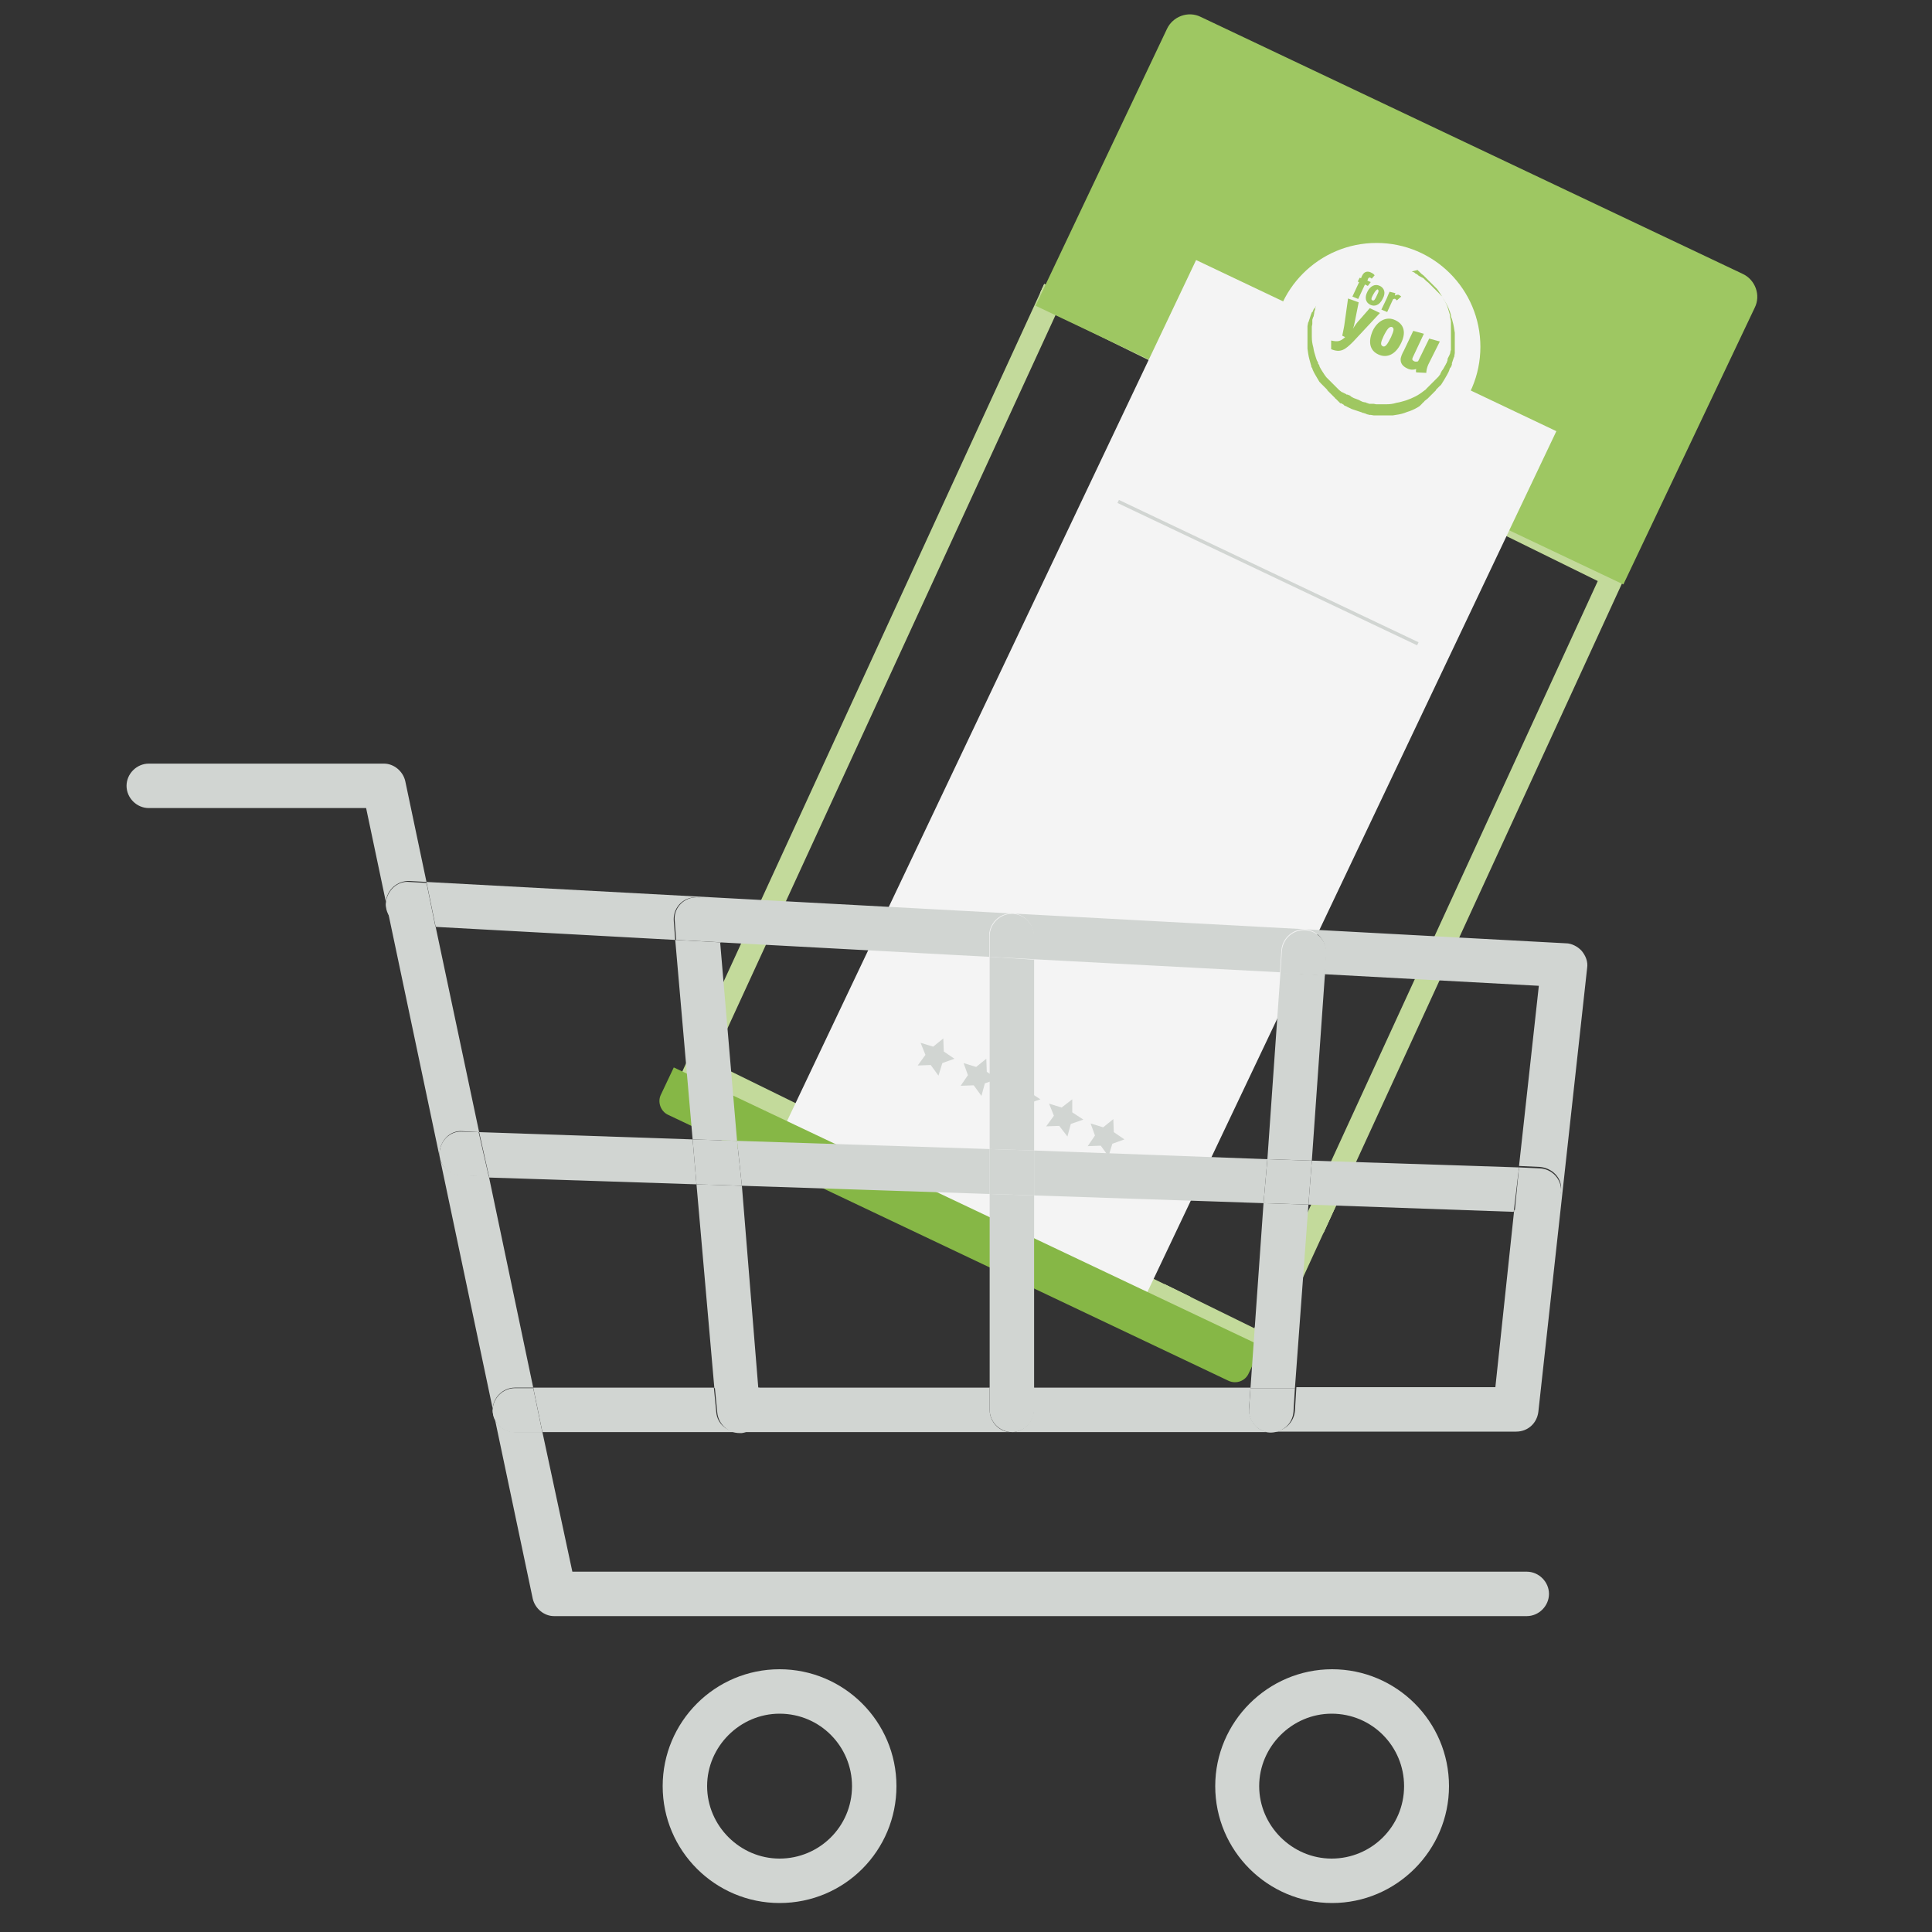 <?xml version="1.0" encoding="utf-8"?>
<!-- Generator: Adobe Illustrator 26.5.0, SVG Export Plug-In . SVG Version: 6.00 Build 0)  -->
<svg version="1.1" xmlns="http://www.w3.org/2000/svg" xmlns:xlink="http://www.w3.org/1999/xlink" x="0px" y="0px"
	 viewBox="0 0 400 400" style="enable-background:new 0 0 400 400;" xml:space="preserve">
<rect x="0" y="0" width="400" height="400" fill="#333333" stroke="none"/>
<style type="text/css">
	.st0{display:none;}
	.st1{display:inline;}
	.st2{clip-path:url(#SVGID_00000111190461525715810280000012885464998573196961_);}
	.st3{clip-path:url(#SVGID_00000181807646753360664910000011607682489960295558_);}
	.st4{opacity:0.3;clip-path:url(#SVGID_00000109031948023249133800000018395394921203710373_);}
	.st5{clip-path:url(#SVGID_00000000908910266558484760000003367114596767979415_);}
	.st6{fill:#C3DA9B;}
	.st7{clip-path:url(#SVGID_00000067228017019618076090000018222576816400711809_);}
	.st8{fill:#9EC762;}
	.st9{fill:#F4F4F4;}
	.st10{fill:#86B746;}
	.st11{fill:#D1D5D2;}
	.st12{fill:#9FC761;}
	.st13{fill:#FFF6F2;}
	.st14{fill:#D2D6D3;}
	.st15{clip-path:url(#SVGID_00000125562617716485615740000011049922881549392823_);}
	.st16{clip-path:url(#SVGID_00000047748815866639439980000013586869428075304079_);}
	.st17{opacity:0.3;clip-path:url(#SVGID_00000046311311101438190760000010457114014534184611_);}
	.st18{clip-path:url(#SVGID_00000175286801789899769630000001893557139241047224_);fill:#C3DA9B;}
	.st19{clip-path:url(#SVGID_00000175286801789899769630000001893557139241047224_);}
	.st20{clip-path:url(#SVGID_00000081626449771034834990000013886802485158701478_);fill:#C3DA9B;}
</style>
<g id="Ebene_1" class="st0">
	<g class="st1">
		<g>
			<g>
				<defs>
					<path id="SVGID_1_" d="M352.6,337.9L180,334.1l-0.6-230.7l172.6,3.8L352.6,337.9z M186.1,328.1l160.5,3.6L346,113.1l-160.5-3.6
						L186.1,328.1z"/>
				</defs>
				<use xlink:href="#SVGID_1_"  style="overflow:visible;fill:#C3DA9B;"/>
				<clipPath id="SVGID_00000130618739743760658250000015340710406451846300_">
					<use xlink:href="#SVGID_1_"  style="overflow:visible;"/>
				</clipPath>
				<g style="clip-path:url(#SVGID_00000130618739743760658250000015340710406451846300_);">
					<defs>
						<path id="SVGID_00000178165887708973487540000014438987439587600527_" d="M268.2,403.7L68.6,231.5L255.1,4.2l199.7,172.2
							L268.2,403.7z M77.1,230.8L267.5,395l178.8-217.9L255.8,12.9L77.1,230.8z"/>
					</defs>
					<use xlink:href="#SVGID_00000178165887708973487540000014438987439587600527_"  style="overflow:visible;fill:#C3DA9B;"/>
					<clipPath id="SVGID_00000173126191031823958050000011389617999530967701_">
						<use xlink:href="#SVGID_00000178165887708973487540000014438987439587600527_"  style="overflow:visible;"/>
					</clipPath>
					<g style="clip-path:url(#SVGID_00000173126191031823958050000011389617999530967701_);">
						<defs>
							<path id="SVGID_00000096755439169105196300000017442023888516639880_" d="M268.2,403.7L68.6,231.5L255.1,4.2l199.7,172.2
								L268.2,403.7z M77.1,230.8L267.5,395l178.8-217.9L255.8,12.9L77.1,230.8z"/>
						</defs>
						<use xlink:href="#SVGID_00000096755439169105196300000017442023888516639880_"  style="overflow:visible;fill:#C3DA9B;"/>
						<clipPath id="SVGID_00000150803345119310052870000014231566862677811867_">
							<use xlink:href="#SVGID_00000096755439169105196300000017442023888516639880_"  style="overflow:visible;"/>
						</clipPath>
						<g style="opacity:0.3;clip-path:url(#SVGID_00000150803345119310052870000014231566862677811867_);">
							<g>
								<defs>
									<path id="SVGID_00000083084299274090859140000004561356954018067347_" d="M276.2,478.7L-17,225.8l271.2-330.6l2.4,2
										l290.9,250.9L276.2,478.7z M-8.5,225.1L275.4,470l263.5-321.2L255-96.1L-8.5,225.1z"/>
								</defs>
								<use xlink:href="#SVGID_00000083084299274090859140000004561356954018067347_"  style="overflow:visible;fill:#C3DA9B;"/>
								<clipPath id="SVGID_00000047023007969129237470000011814724895272613526_">
									<use xlink:href="#SVGID_00000083084299274090859140000004561356954018067347_"  style="overflow:visible;"/>
								</clipPath>
								<g style="clip-path:url(#SVGID_00000047023007969129237470000011814724895272613526_);">
									<path class="st6" d="M136.8,283.5c-1.7,0.8-3.7,0.7-5.4-0.2c-1.9-1.1-3-3.3-2.9-5.6c0.3-4.7,2.7-8.9,4.9-12.7
										c0.3-0.6,0.6-1.1,0.9-1.6l1.1-2c2-3.6,4.1-7.4,6.5-10.8c5.9-8.4,12.3-14.3,20.1-18.7c2.5-1.4,5.3-0.6,6.8,1.9
										c1.4,2.4,1.1,5.9-1.9,7.6c-5.8,3.4-9.9,10.6-13.6,16.9l-1.3,2.3c-2.3,4-4.5,8-6.4,11.7l-0.4,0.7c-1.7,3.4-3.9,7.6-7.5,10
										C137.4,283.2,137.1,283.4,136.8,283.5z M154.3,245.3c-2.6,2.6-5,5.5-7.4,8.8c-2.2,3.2-4.2,6.8-6.1,10.3l-1.1,2
										c-0.3,0.6-0.6,1.1-1,1.7c-1.8,3.1-3.8,6.6-4,9.7c2.1-1.7,3.7-4.9,5.2-7.7l0.4-0.7c2-3.8,4.2-7.9,6.6-12l1.3-2.3
										C150,251.9,152,248.5,154.3,245.3z"/>
								</g>
								<g style="clip-path:url(#SVGID_00000047023007969129237470000011814724895272613526_);">
									<path class="st6" d="M145.5,293.4c-1.9,0.9-4.2,0.6-5.9-0.7c-1.9-1.4-2.8-3.6-2.5-5.8c1.1-7.7,5.7-14.4,9.7-20.4
										c0.6-0.8,1.1-1.7,1.6-2.5c4.8-7.2,10-14.6,17.3-18.6c2.4-1.3,5.6-0.8,7.7,1.4c2.2,2.2,2.8,5.2,1.5,7.7
										c-2.4,4.8-5.6,9.3-8.6,13.6c-1.6,2.3-3.2,4.6-4.7,7c-0.5,0.8-1,1.6-1.6,2.5c-3.6,5.8-7.6,12.3-14.4,15.7
										C145.6,293.3,145.6,293.4,145.5,293.4z M143.1,287.8C143.1,287.8,143.1,287.8,143.1,287.8
										C143.1,287.8,143.1,287.8,143.1,287.8z M168.5,250.9c-6,3.2-10.6,9.7-15.1,16.6c-0.5,0.8-1.1,1.7-1.7,2.5
										c-3.8,5.7-7.7,11.5-8.7,17.8c5.1-2.6,8.5-8.1,11.8-13.4c0.5-0.9,1.1-1.7,1.6-2.5l0,0c1.5-2.4,3.2-4.8,4.8-7.2
										c2.9-4.2,5.9-8.5,8.2-12.9c0-0.1-0.1-0.3-0.3-0.6C168.8,250.9,168.6,250.9,168.5,250.9z"/>
								</g>
								<g style="clip-path:url(#SVGID_00000047023007969129237470000011814724895272613526_);">
									<path class="st6" d="M155.2,302.3c-1.7,0.8-3.7,0.5-5.1-0.7c-1.6-1.4-2.3-3.6-1.7-5.6c1.4-4.8,4.7-8.8,7.6-12.4
										c0.9-1.1,1.8-2.2,2.6-3.3c3.5-4.7,7.3-9.6,11.7-14.3c2.4-2.5,6-2.1,8.1-0.2c2.2,2,2.4,5.1,0.5,7.4
										c-3.9,4.6-7.3,9.5-11.3,15.4c-0.5,0.7-1,1.5-1.5,2.3c-2.7,4.2-5.7,8.9-10.8,11.4C155.3,302.3,155.2,302.3,155.2,302.3z
										 M161.9,286.1c-0.4,0.5-0.8,0.9-1.1,1.4c-1.9,2.3-3.8,4.6-5.1,7.1c2-1.9,3.7-4.5,5.4-7.1
										C161.3,287,161.6,286.5,161.9,286.1z"/>
								</g>
								<g style="clip-path:url(#SVGID_00000047023007969129237470000011814724895272613526_);">
									<path class="st6" d="M177.2,298.3c-1.5,0.7-3.3,0.5-4.8-0.5c-1.7-1.3-2.4-3.5-1.7-5.5c1-2.8,2.9-5.2,4.5-7.4
										c0.5-0.6,0.9-1.2,1.3-1.7c1.7-2.3,4.7-2.7,7.1-1c2.4,1.8,2.9,4.9,1.2,7.2l0,0c-0.4,0.6-0.8,1.2-1.2,1.8
										c-1.5,2.2-3.2,4.8-5.6,6.6C177.8,298,177.5,298.2,177.2,298.3z M179.9,285.8C179.9,285.8,179.9,285.8,179.9,285.8
										C179.9,285.8,179.9,285.8,179.9,285.8L179.9,285.8z"/>
								</g>
								<g style="clip-path:url(#SVGID_00000047023007969129237470000011814724895272613526_);">
									<path class="st6" d="M185.7,308.8c-1.5,0.7-3.1,0.6-4.5-0.1c-1.7-0.9-2.8-2.8-2.7-4.8c0-2.4,1.1-4.2,1.9-5.7l0.4-0.7
										c1-1.8,2-3.4,3-4.9l0,0c1.1-1.6,3-2.5,4.9-2.3c2.1,0.2,4,1.6,4.8,3.6c0.8,1.8,0.6,3.9-0.6,5.5c-1,1.4-1.9,2.8-2.8,4.3
										c-0.1,0.2-0.3,0.5-0.4,0.7c-0.7,1.3-1.5,2.8-3.2,4C186.2,308.5,185.9,308.7,185.7,308.8z M186.2,294.4l2.5,1.8c0,0,0,0,0,0
										L186.2,294.4z"/>
								</g>
								<g style="clip-path:url(#SVGID_00000047023007969129237470000011814724895272613526_);">
									<path class="st6" d="M194.4,289.7c-1,0.5-2.2,0.6-3.4,0.4c-1.9-0.4-3.3-1.6-3.9-3.4c-1.6-5-0.2-9.6,1.2-13.4
										c1.5-4,3.4-8.5,7.5-10.5c1.5-0.7,3.2-0.6,4.6,0.3c1.4,0.8,2.2,2.3,2.3,3.8l0,0c0.1,3-0.8,5.8-1.6,8.2
										c-0.3,0.9-0.6,1.8-0.8,2.7c-0.2,0.6-0.3,1.2-0.5,1.9c-0.7,2.9-1.4,5.8-3.5,8.6C195.8,288.8,195.2,289.3,194.4,289.7z
										 M196,270.8c-0.9,1.5-1.6,3.3-2,4.6c-1.1,2.9-1.7,5.2-1.5,7.3c0.6-1.4,1-2.9,1.4-4.6c0.2-0.7,0.3-1.3,0.5-2
										c0.3-1,0.6-2,0.9-3C195.6,272.3,195.8,271.5,196,270.8z M196.6,266.9C196.6,266.9,196.6,266.9,196.6,266.9
										C196.6,266.9,196.6,266.9,196.6,266.9L196.6,266.9z"/>
								</g>
								<g style="clip-path:url(#SVGID_00000047023007969129237470000011814724895272613526_);">
									<path class="st6" d="M200.2,305.6c-1.3,0.6-2.8,0.5-4.2-0.2c-1.6-0.8-2.6-2.3-2.8-4c-0.3-3.2,0.9-6,2.1-8.4
										c0.4-0.8,0.7-1.5,1-2.3c0.5-1.4,1-2.9,1.5-4.3c0.5-1.7,1.1-3.4,1.8-5.1c1-2.5,3.5-3.7,6-2.8c2.6,0.9,3.9,3.7,3.1,6.3
										c-0.8,2.4-1.3,4.9-1.8,7.5c-0.3,1.2-0.5,2.4-0.8,3.6l-0.1,0.4c-0.7,3.1-1.6,6.9-5.4,9.1
										C200.5,305.5,200.4,305.5,200.2,305.6z M197.5,300.1C197.5,300.1,197.5,300.1,197.5,300.1L197.5,300.1
										C197.5,300.1,197.5,300.1,197.5,300.1z"/>
								</g>
								<g style="clip-path:url(#SVGID_00000047023007969129237470000011814724895272613526_);">
									<path class="st6" d="M206,319c-0.8,0.4-1.6,0.6-2.5,0.7c-3,0.3-5.5-1.6-6.2-4.6c-0.8-3.3,0.7-5.8,1.8-7.7
										c0.3-0.5,0.6-1,0.8-1.5c1.4-3,2.5-5.5,3.3-7.9c1.1-3.3,2.1-6.7,3-10c0.6-2.2,1.2-4.4,1.9-6.6c0.9-2.8,3.5-4.3,6.3-3.5
										c2.7,0.8,5,3.7,4.1,7.1l0,0c-0.7,2.9-1.3,5.9-1.9,8.8c-0.6,3.2-1.3,6.5-2.1,9.7l-0.2,0.9C213.2,308.7,211.2,316.6,206,319z
										 M203.1,313.5c2.8-0.8,4.5-7.8,5.3-10.8l0.2-0.9c0.3-1.2,0.6-2.5,0.9-3.7c-0.2,0.7-0.4,1.3-0.6,1.9c-0.9,2.6-2,5.3-3.5,8.5
										c-0.3,0.7-0.7,1.3-1.1,2C203.4,312,203,312.7,203.1,313.5z M213.7,283.7l1.8,0.5L213.7,283.7z M212.6,283.4l0.9,0.2
										c0,0,0,0,0,0L212.6,283.4L212.6,283.4L212.6,283.4z"/>
								</g>
								<g style="clip-path:url(#SVGID_00000047023007969129237470000011814724895272613526_);">
									<path class="st6" d="M220.2,332.1c-1.3,0.6-2.9,0.8-4.4,0.3c-2.5-0.7-4.3-2.8-4.5-5.4c-0.3-3.5,0.7-6.8,1.6-9.7l0.4-1.2
										c1.1-3.5,1.8-6.2,2.5-8.7c1.8-6.9,3.2-13.3,4.1-19.8l0,0c0.4-2.9,2.9-4.8,5.8-4.4c2.9,0.4,4.9,2.9,4.6,5.9
										c-0.8,7.3-1.6,14.4-2.7,21.3c-0.2,1.1-0.3,2.4-0.5,3.7c-0.7,5.5-1.4,11.7-4.6,16.1C221.9,331.1,221.1,331.7,220.2,332.1z
										 M217.3,326.6c0.1,0,0.2,0,0.3,0c0,0,0,0,0,0c2.2-3.1,2.9-8.5,3.4-13.3c0.2-1.3,0.3-2.6,0.5-3.8c-0.7,2.5-1.4,5.2-2.5,8.6
										l-0.4,1.3C217.9,321.9,217.1,324.3,217.3,326.6C217.3,326.6,217.3,326.6,217.3,326.6z"/>
								</g>
								<g style="clip-path:url(#SVGID_00000047023007969129237470000011814724895272613526_);">
									<path class="st6" d="M237.7,323.2c-1.8,0.8-4,0.9-6.1,0.2c-4-1.5-6.4-5.2-5.9-9.2c0.3-2.1,1-4,1.7-5.7
										c0.5-1.3,1-2.5,1.2-3.7c0.7-3.5,1-6.3,1-9l0,0c0-2.9,1.8-5.2,4.7-5.8c3.1-0.7,6.3,0.9,7.6,3.7c3.8,8.6,3.5,19.5-0.9,26.6
										C240.2,321.7,239.1,322.6,237.7,323.2z M235.7,296c0,3-0.3,6.2-1.1,10.1c-0.3,1.7-0.9,3.2-1.5,4.7
										c-0.6,1.5-1.1,2.9-1.3,4.3c-0.2,1.3,1,2.3,1.9,2.6c1,0.4,1.7,0.2,2.2-0.6c3.3-5.3,3.5-14.3,0.6-20.8c0,0-0.1-0.1-0.2-0.1
										C236,296,235.8,296,235.7,296z M232.6,295.9l3,0c0,0,0,0,0,0L232.6,295.9z"/>
								</g>
								<g style="clip-path:url(#SVGID_00000047023007969129237470000011814724895272613526_);">
									<path class="st6" d="M255.9,315.9c-0.4,0.2-0.9,0.3-1.3,0.4c-2.1,0.3-4.2-0.8-5.2-2.8c-1-1.9-1.2-3.9-1.4-5.7
										c-0.1-0.5-0.1-1-0.2-1.5l-1-6.2c-0.3-1.6,0.4-3.2,1.7-4.3c1.6-1.2,3.9-1.6,5.7-0.8c1.6,0.6,2.7,2,2.9,3.6l1.2,7.7
										c0.3,1.7,0.6,3.7,0.3,5.8C258.4,313.9,257.3,315.2,255.9,315.9z"/>
								</g>
								<g style="clip-path:url(#SVGID_00000047023007969129237470000011814724895272613526_);">
									<path class="st6" d="M136.9,253.2c-0.6,0.3-1.3,0.5-2.1,0.7c-1.6,0.4-3.3,0-4.6-1.1c-1.5-1.2-2.4-3.2-2.3-5.2
										c0.2-5.1,4.3-8.9,7.3-11.6l0.3-0.3c3.5-3.2,7.5-5.4,11.9-6.5c3-0.7,5.8,1,6.9,4c1.1,3.2-0.3,6.5-3.2,7.7
										c-3.1,1.3-5.7,4-7.4,5.9c-0.3,0.4-0.6,0.7-0.9,1.1C141.3,249.9,139.5,252,136.9,253.2z M134,247.8c1.5-0.6,2.6-1.8,4.2-3.7
										c0.3-0.4,0.7-0.8,1-1.2c2-2.4,5.2-5.7,9.4-7.5c0,0,0-0.1,0-0.1c-3.4,0.9-6.3,2.5-8.9,5l-0.3,0.3
										C137.2,242.6,134.2,245.3,134,247.8z"/>
								</g>
								<g style="clip-path:url(#SVGID_00000047023007969129237470000011814724895272613526_);">
									<g>
										<defs>
											<path id="SVGID_00000181778145189551318050000007393140258281535625_" d="M331.1,354.5L214.4,253.9l80.9-98.6L412,255.8
												L331.1,354.5z M222.9,253.2l107.4,92.6l73.2-89.2l-107.4-92.6L222.9,253.2z"/>
										</defs>
										<use xlink:href="#SVGID_00000181778145189551318050000007393140258281535625_"  style="overflow:visible;fill:#C3DA9B;"/>
										<clipPath id="SVGID_00000015350700684354041650000004524599248142246811_">
											<use xlink:href="#SVGID_00000181778145189551318050000007393140258281535625_"  style="overflow:visible;"/>
										</clipPath>
										<g style="clip-path:url(#SVGID_00000015350700684354041650000004524599248142246811_);">
											<path class="st6" d="M370.9,253.1c-0.6,0.3-1.2,0.4-1.9,0.3c-15.9-1.5-31.9-4.9-47.4-8.3l-6-1.3
												c-7.9-1.7-17.2-3.5-26.6-4.4l-1.5-0.1c-7.9-0.8-16.1-1.6-24.1-3.9c-2.6-0.8-4.1-3.5-3.4-6.2c0.7-2.6,3.2-4,5.7-3.3
												c7.2,1.9,14.6,2.5,22.3,3l3.7,0.3c8.8,0.7,17.6,2.1,26.1,4.1c5.5,1.3,11,2.7,16.5,4.1c11.6,2.9,23.6,5.9,35.5,8.2l0,0
												c2.1,0.4,3.5,2.4,3.2,4.6C372.9,251.5,372.1,252.6,370.9,253.1z M368.8,251.5C368.8,251.5,368.8,251.6,368.8,251.5
												C368.8,251.6,368.8,251.5,368.8,251.5z"/>
										</g>
										<g style="clip-path:url(#SVGID_00000015350700684354041650000004524599248142246811_);">
											<path class="st6" d="M344,261.6c-0.5,0.2-1.1,0.4-1.7,0.4c-1,0-2.2,0.2-3.4,0.4c-1.5,0.3-3.2,0.6-5.2,0.5
												c-3-0.1-6-0.7-8.9-1.3c-0.7-0.1-1.5-0.3-2.2-0.4c-6.8-1.3-14-2.8-21.6-4.6l-0.7-0.2c-1.9-0.4-3.9-0.9-5.8-1.6
												c-0.7-0.3-1.4-0.6-2-1c-0.4-0.2-1-0.5-1.2-0.6c-3.5-0.7-7-1.3-10-1.8l0,0c-1.3-0.2-2.5-0.4-3.8-0.6
												c-5.9-0.9-12-1.8-17.6-4.2c-2.1-0.9-3.2-3.2-2.7-5.5c0.5-2.3,2.5-3.9,4.7-3.7c5,0.3,10,1.5,14.8,2.6
												c2.2,0.5,4.3,1,6.5,1.4l1.6,0.3c1.6,0.3,3.1,0.6,4.5,0.8c1.1,0.2,2.2,0.1,3.4,0.1c0.6,0,1.3,0,2,0c3.5,0,7,0.5,10.2,0.9
												c7.6,1.1,15.1,3,21.7,4.8c1.1,0.3,2.3,0.6,3.5,0.8c2.1,0.5,4.3,1,6.4,1.7c1.3,0.4,2.5,1.1,3.6,1.6
												c1.1,0.6,2.1,1.1,3.1,1.3c2,0.4,3.4,2.4,3.2,4.5C346,259.9,345.2,261.1,344,261.6z M342.3,255.9
												C342.3,255.9,342.3,255.9,342.3,255.9C342.3,255.9,342.3,255.9,342.3,255.9z M296.1,249c0.1,0.1,0.2,0.1,0.3,0.1
												c1.7,0.6,3.4,1,5.2,1.4l0.7,0.2c7.4,1.7,14.6,3.3,21.3,4.5c0.7,0.1,1.5,0.3,2.3,0.4c2.7,0.5,5.4,1.1,8,1.2
												c0.2,0,0.4,0,0.6,0c0,0,0,0,0,0c-1.8-0.6-3.8-1.1-5.8-1.5c-1.2-0.3-2.4-0.6-3.7-0.9c-6.4-1.7-13.7-3.6-21-4.6
												C301.2,249.4,298.6,249.1,296.1,249z"/>
										</g>
										<g style="clip-path:url(#SVGID_00000015350700684354041650000004524599248142246811_);">
											<path class="st6" d="M356.2,263.5c-0.2,0.1-0.5,0.2-0.8,0.3c-2,0.5-3.7-0.1-5-0.5l-0.6-0.2c-0.9-0.3-2-0.5-3.5-0.5l0,0
												c-2.1-0.1-3.8-1.8-3.9-3.9c-0.1-2.1,1.5-3.8,3.6-4c2.1-0.2,4.1-0.1,5.6,0c1.3,0.1,3.8,0.3,5.7,2.3c1,1.1,1.4,2.7,1,4.2
												C358,262.1,357.2,263,356.2,263.5z"/>
										</g>
										<g style="clip-path:url(#SVGID_00000015350700684354041650000004524599248142246811_);">
											<path class="st6" d="M364.4,276.8c-0.5,0.2-1.1,0.4-1.7,0.4c-4.8,0.3-9.4-0.6-13.8-1.4c-1.4-0.3-2.9-0.5-4.3-0.8
												c-2.4-0.4-4.6-1-6.8-1.6c-0.6-0.2-1.2-0.4-1.9-0.5c-0.8-0.2-1.5-0.3-2.3-0.5c-1.7-0.3-3.6-0.6-5.4-1.6
												c-1.4-0.7-2.3-2.3-2.2-3.9c0.1-1.6,1.2-3,2.7-3.5c2-0.7,4-0.6,5.8-0.5c1.1,0.1,2.2,0.1,3.1,0c3.2-0.5,6.3,0,9,0.4
												l1.4,0.2c5.5,0.9,11.2,1.8,16.5,4.8l0,0c1.8,1,2.8,3.1,2.3,5.2C366.7,275.1,365.7,276.2,364.4,276.8z M361.7,273.7
												C361.7,273.7,361.7,273.7,361.7,273.7C361.7,273.7,361.7,273.7,361.7,273.7z"/>
										</g>
										<g style="clip-path:url(#SVGID_00000015350700684354041650000004524599248142246811_);">
											<path class="st6" d="M327.3,270c-0.6,0.3-1.3,0.4-2.1,0.3c-1-0.1-2-0.2-3.1-0.3c-3.8-0.4-7.7-0.8-11.7-1.6
												c-1.6-0.3-3.1-0.6-4.7-0.9c-2.8-0.5-5.6-1.1-8.3-1.7c-4.2-0.9-8.5-1.8-12.6-2.6c-4.7-0.9-9.6-1.9-14.4-3
												c-2.7-0.6-4.5-3.3-4.1-6.2c0.4-2.8,2.6-4.7,5.2-4.5c9.7,0.5,19.2,2.7,28.4,4.8c3.7,0.9,7.5,1.9,11.1,3l3.1,0.9
												c3.2,0.9,6.2,2.1,9.1,3.2c1.2,0.5,2.4,1,3.7,1.4c1.9,0.7,3,2.6,2.5,4.6C329.1,268.6,328.3,269.5,327.3,270z"/>
										</g>
										<g style="clip-path:url(#SVGID_00000015350700684354041650000004524599248142246811_);">
											<path class="st6" d="M355.9,286.2c-0.6,0.3-1.2,0.4-1.9,0.4c-6.5-0.1-12.8-1.6-18.9-3.1c-2.2-0.5-4.4-1.1-6.6-1.5
												c-3.9-0.8-7.9-1.6-11.8-2.4c-4.1-0.8-8.2-1.6-12.2-2.5c-2.7-0.6-5.4-1-8.1-1.5c-4.7-0.8-9.6-1.7-14.4-3
												c-1.5-0.4-3-0.8-4.6-1.3c-5.1-1.5-10.3-3-14.9-2.7c-2.3,0.1-4.3-1.5-4.5-3.9c-0.2-2.4,1.4-4.5,3.8-4.7
												c7.9-0.8,14.8,1.2,21.5,3.2c5.9,1.8,11.8,2.6,18.1,3.5c1.7,0.2,3.3,0.5,5,0.7c3.6,0.6,7.2,1.3,10.7,2
												c4.8,1,9.7,2,14.6,2.6c7.4,0.8,16.5,1.8,24.4,5.5c2,0.9,3,3.1,2.5,5.4C358.2,284.4,357.2,285.6,355.9,286.2z"/>
										</g>
										<g style="clip-path:url(#SVGID_00000015350700684354041650000004524599248142246811_);">
											<path class="st6" d="M289.7,283.6c-0.1,0-0.1,0.1-0.2,0.1c-4,1.6-8.4,0.8-12.3,0c-1.1-0.2-2.2-0.4-3.3-0.6
												c-4.5-0.6-9.4-1.2-14.3-1.4c-2.7-0.1-5.1-2.5-5.3-5.3c-0.2-2.6,1.4-4.7,4-5.2c5.2-0.9,10.7-1,16.4-0.1
												c0.6,0.1,1.2,0.2,1.8,0.2c4.7,0.6,10.6,1.4,14.4,5.5c1,1.1,1.4,2.5,1.1,3.9C291.8,281.9,290.9,283,289.7,283.6z"/>
										</g>
										<g style="clip-path:url(#SVGID_00000015350700684354041650000004524599248142246811_);">
											<path class="st6" d="M326.8,290.5c-0.7,0.3-1.6,0.4-2.4,0.3c-2.3-0.5-4.6-1-6.9-1.4c-3.1-0.6-6.3-1.2-9.4-2
												c-2.5-0.6-5.3-1.2-8-1.6c-0.8-0.1-1.7-0.2-2.5-0.3c-1.5-0.1-3-0.3-4.5-0.7c-1.9-0.5-3.1-2.2-3.1-4.1
												c0-1.9,1.2-3.5,3.1-3.9c5.4-1.2,11.7,0.2,16.7,1.4l0.3,0.1c3.3,0.7,6.4,1.8,9.5,2.8c2.2,0.7,4.4,1.4,6.6,2l0,0
												c2.1,0.6,3.3,2.7,2.8,4.8C328.7,289,327.9,290,326.8,290.5z M324.6,288.9C324.6,288.9,324.6,288.9,324.6,288.9
												L324.6,288.9C324.6,288.9,324.6,288.9,324.6,288.9z"/>
										</g>
										<g style="clip-path:url(#SVGID_00000015350700684354041650000004524599248142246811_);">
											<path class="st6" d="M365.3,245.5c-5.4,2.5-12.3-0.1-17-1.9l-2-0.8c-2.6-1-5.1-2-7.7-3c-1.3-0.5-3-1.2-4.5-2.5
												c-0.6-0.5-1.6-0.7-2.8-1c-0.5-0.1-1.1-0.2-1.6-0.4l0,0c-1.9-0.5-3.1-2.3-2.9-4.2c0.2-1.9,1.7-3.4,3.6-3.6
												c1.2-0.1,2.3,0,3.3,0c0.5,0,1,0.1,1.5,0.1c0.4,0,0.8-0.1,1.3-0.1c0.9-0.1,2-0.2,3.2-0.1c3,0.5,5.7,1.5,8.3,2.5l2.5,1
												c2.6,1,5.2,2,7.8,2.6l1,0.2c2.4,0.6,5.2,1.3,7.6,3.2c1.1,0.9,1.7,2.2,1.7,3.6c0,1.5-0.8,2.9-2,3.7
												C366.2,245,365.8,245.3,365.3,245.5z M363.3,239.6C363.3,239.6,363.3,239.6,363.3,239.6
												C363.3,239.6,363.3,239.6,363.3,239.6z"/>
										</g>
										<g style="clip-path:url(#SVGID_00000015350700684354041650000004524599248142246811_);">
											<path class="st6" d="M322.4,234.7c-0.5,0.2-1.1,0.4-1.6,0.4c-3.1,0-6.1-0.2-9.1-0.4c-1.5-0.1-3-0.2-4.5-0.3
												c-0.9,0-1.7-0.1-2.6-0.1c-3.5-0.1-7.2-0.3-11-1.4c-1.8-0.6-3.1-2.4-3.1-4.3c0-1.9,1.3-3.4,3.1-3.8
												c4.9-1.2,9.8-1,14.7-0.8c4.5,0.2,9.6,0.9,14.3,3.7c1.6,0.9,2.3,2.8,1.9,4.6C324.2,233.3,323.4,234.2,322.4,234.7z
												 M295.3,226.9L295.3,226.9C295.3,226.9,295.3,226.9,295.3,226.9C295.3,226.9,295.3,226.9,295.3,226.9z"/>
										</g>
									</g>
								</g>
								<g style="clip-path:url(#SVGID_00000047023007969129237470000011814724895272613526_);">
									<path class="st6" d="M224.2,202.7c-2.1,1-4,0.2-5-1.2c-1.1-1.6-1-4,1.4-5.7c6.5-4.6,13-9.3,19.4-14
										c11.2-8.1,22.7-16.4,34.3-24.5l7.9-5.5c15.2-10.6,30.8-21.5,46.5-31.9c3.1-2,5.7-1.1,6.9,0.6c1.2,1.7,1.1,4.6-1.8,6.8
										c-14.8,11-30.3,21.6-45.2,31.9l-8.9,6.1c-9.6,6.6-19.4,13.2-28.9,19.5c-8.5,5.7-17.3,11.5-25.8,17.4
										C224.7,202.4,224.4,202.6,224.2,202.7z M221.6,197.2C221.6,197.2,221.6,197.2,221.6,197.2l1.7,2.5L221.6,197.2z
										 M330.5,122.1"/>
								</g>
								<g style="clip-path:url(#SVGID_00000047023007969129237470000011814724895272613526_);">
									<path class="st6" d="M218.9,215.9c-2.3,1.1-4.4,0.3-5.4-1.2c-1.2-1.7-1-4.3,1.6-6.2c15.8-11.5,33.6-23.8,55.8-38.7
										c4.8-3.2,9.5-6.4,14.3-9.6c13.3-9,27.1-18.3,40.9-26.9c3-1.9,5.5-1,6.7,0.7c1.1,1.6,1.1,4.4-1.7,6.5
										c-17.6,13.6-36.7,26-55.1,38l-1.5,0.9c-17.3,11.3-36,23.4-54.7,36C219.5,215.6,219.2,215.8,218.9,215.9z M327.6,135.4
										L327.6,135.4L327.6,135.4z"/>
								</g>
								<g style="clip-path:url(#SVGID_00000047023007969129237470000011814724895272613526_);">
									<path class="st6" d="M345.4,199c-1.1,0.5-2.1,1-3.2,1.4c-2,0.8-4.4-0.1-5.4-2.1c-1-1.9-0.5-4.1,1.2-5.3
										c3.9-2.8,8.2-5.1,12.4-7.3c1.1-0.6,2.2-1.2,3.3-1.7c4.8-2.6,10-5.2,16.8-8.5c11.5-5.5,22.7-10.8,34.6-15.4
										c2.2-0.8,4.6,0.2,5.6,2.3c1,2.1,0.2,4.5-1.8,5.6c-8.4,4.7-17.3,8.8-25.8,12.7c-2.7,1.3-5.5,2.5-8.2,3.8l0,0
										c-5.1,2.4-10.3,4.9-15.4,7.4l-1.4,0.7c-1.9,0.9-3.7,1.9-5.6,2.8C350.1,196.7,347.8,197.9,345.4,199z"/>
								</g>
								<g style="clip-path:url(#SVGID_00000047023007969129237470000011814724895272613526_);">
									<path class="st6" d="M370.7,198c-1.1,0.5-2.2,1-3.4,1.6c-1,0.5-2.3,0.6-3.4,0.2c-1.2-0.4-2.2-1.4-2.8-2.6
										c-0.6-1.1-0.7-2.5-0.3-3.6c0.4-1.2,1.2-2.1,2.4-2.6c0,0,0,0,0,0c9.1-4.7,18.5-9.4,27.6-13.9l5.8-2.9
										c1.8-0.9,3.7-1.8,5.5-2.8c9-4.5,18.3-9.2,27.8-12.9c2.3-0.9,4.8,0.1,5.9,2.3c1.1,2.3,0.3,4.8-1.8,6.1
										c-9,5.3-18.5,9.8-27.8,14.2c-2,0.9-4,1.9-6,2.8l-5.2,2.5C387.2,190.2,378.9,194.2,370.7,198z M366,196.4
										C366,196.4,366,196.4,366,196.4C366,196.4,366,196.4,366,196.4z M364.7,194C364.7,194,364.6,194,364.7,194
										C364.7,194,364.7,194,364.7,194z"/>
								</g>
								<g style="clip-path:url(#SVGID_00000047023007969129237470000011814724895272613526_);">
									<path class="st6" d="M423.2,185.3c-6.8,3.2-13.8,6.1-20.6,8.9l-1.1,0.4c-12.9,5.4-26.6,11.3-39.6,18.3
										c-2.2,1.2-4.9,0.4-6.1-1.8c-1.3-2.3-0.6-5.2,1.7-6.5c13.2-7.7,26.8-14,39.6-19.7c14.6-6.5,27.9-12.1,40.7-17l0,0
										c2.1-0.8,4.4,0.1,5.4,2.2c1,2,0.3,4.4-1.7,5.6C435.6,179.2,429.4,182.4,423.2,185.3z"/>
								</g>
								<g style="clip-path:url(#SVGID_00000047023007969129237470000011814724895272613526_);">
									<path class="st6" d="M389.5,217.3c-2.3,1.1-5.1,0.1-6.2-2.3c-1.2-2.4-0.3-5.2,2.1-6.4c5.8-2.9,11.8-5.9,17.5-8.8
										c11.7-6,23.8-12.1,36.2-17.4l0,0c2.2-0.9,4.6,0,5.6,2.2c1,2.1,0.3,4.6-1.8,5.8c-15.1,8.3-30.8,16-46,23.4L389.5,217.3
										C389.6,217.3,389.5,217.3,389.5,217.3z M441.4,188.1C441.4,188.1,441.4,188.1,441.4,188.1
										C441.4,188.1,441.4,188.1,441.4,188.1z"/>
								</g>
								<g style="clip-path:url(#SVGID_00000047023007969129237470000011814724895272613526_);">
									<path class="st6" d="M147.2,149.4c-2.7,1.2-5.1,0.2-6.2-1.5c-1.2-1.9-0.9-4.8,2-6.6c8.1-5.1,15.7-11.3,23-17.2l3.6-2.9
										c8.5-6.9,17.5-13.5,26.7-19.5c6-3.9,12-7.8,17.9-11.6c12.7-8.2,25.8-16.6,38.4-25.4l0,0c1.9-1.3,4.3-1,5.6,0.8
										c1.2,1.7,0.9,3.9-0.8,5.3c-15.7,12.4-32.7,23.9-49.2,35.1l-6.4,4.3c-8.4,5.7-18.3,12.6-27.7,20l-1.4,1.1
										c-7.8,6.2-15.9,12.6-24.7,17.9C147.6,149.2,147.4,149.3,147.2,149.4z M256,69.6C256,69.6,256,69.6,256,69.6
										C256,69.6,256,69.6,256,69.6L256,69.6z"/>
								</g>
								<g style="clip-path:url(#SVGID_00000047023007969129237470000011814724895272613526_);">
									<path class="st6" d="M151.8,158.2c-2.2,1-4.6,0.4-5.8-1.5c-1.3-1.9-0.8-4.5,1.2-6.1c4.7-3.9,10-7.4,15.2-10.8
										c2.4-1.6,4.7-3.1,7-4.7l1.7-1.2c1.6-1.1,3.3-2.2,4.9-3.4c1.3-0.9,2.3-2,3.5-3c0.6-0.5,1.2-1.1,1.8-1.6
										c3.2-2.9,6.7-5.5,9.9-7.9c7.7-5.7,15.8-10.9,23-15.5c1.3-0.8,2.5-1.7,3.8-2.5c2.2-1.5,4.5-3,6.9-4.4c1.4-0.8,2.8-1.4,4.1-2
										c1.5-0.7,2.9-1.3,4.2-2.1c1.9-1.3,4.3-1,5.6,0.7c1.2,1.6,0.9,3.9-0.7,5.3c-1.1,1-2.1,2.1-3.1,3.3c-1.2,1.4-2.5,2.9-4.2,4.3
										c-2.8,2.4-5.9,4.5-8.9,6.6l-2.3,1.6c-7.1,5-14.8,10.2-22.9,15.5l-0.8,0.5c-2,1.3-4.1,2.7-6.3,3.9c-0.7,0.4-1.5,0.7-2.3,1.1
										c-0.7,0.3-1.5,0.6-2,0.9c-3.8,2.6-7.5,5.2-10.5,7.4c-1.3,0.9-2.6,1.9-4,2.9c-6,4.4-12.1,9-18.6,12.3
										C151.9,158.1,151.9,158.2,151.8,158.2z M211.9,111.2c-5.2,3.3-10.7,7-16,10.8C201.4,118.3,206.8,114.7,211.9,111.2z"/>
								</g>
								<g style="clip-path:url(#SVGID_00000047023007969129237470000011814724895272613526_);">
									<path class="st6" d="M240.9,95.1c-1.6,0.7-3.4,0.5-4.6-0.8c-1.2-1.3-1.5-3.5,0.3-5.3c1.7-1.7,3.6-3.3,5-4.5
										c1.5-1.3,3.4-2.6,5.7-3c1.7-0.3,3.3,0.5,4.2,1.9c0.8,1.4,0.6,3.1-0.4,4.4c-1.3,1.6-2.9,2.5-4.3,3.3l-0.7,0.4
										c-1.2,0.7-2.4,1.6-4,2.9l0,0C241.7,94.7,241.3,95,240.9,95.1z"/>
								</g>
								<g style="clip-path:url(#SVGID_00000047023007969129237470000011814724895272613526_);">
									<path class="st6" d="M231.5,113.6c-0.1,0-0.2,0.1-0.3,0.1c-1.7,0.8-3.6,0.3-4.7-1c-1.1-1.3-1.1-3.2,0-4.7
										c1.3-1.8,3-3.3,4.7-4.7c1.2-1,2.3-1.9,3.1-2.9c2.5-2.8,5.4-4.9,8.2-6.9l1.4-1.1c5.6-4,11.3-8.2,17.9-10.9l0,0
										c2.2-0.9,4.5-0.3,5.6,1.5c1.2,1.8,0.8,4.1-0.9,5.8c-4.1,4-8.8,7.3-13.4,10.5c-1.5,1.1-3,2.1-4.5,3.2
										c-2.4,1.8-4.7,3.2-7.1,4.7l-2.1,1.3c-0.9,0.5-1.7,1.2-2.6,1.8C235.2,111.4,233.4,112.7,231.5,113.6z M264.3,87.2
										C264.3,87.2,264.3,87.2,264.3,87.2l-1.2-2.8L264.3,87.2z"/>
								</g>
								<g style="clip-path:url(#SVGID_00000047023007969129237470000011814724895272613526_);">
									<path class="st6" d="M169.3,157.1c-2.5,1.1-5.2,0.6-6.7-1.4c-1.3-1.7-1.4-4.6,1.2-6.9c9.2-7.8,19.4-14.5,29.2-21
										c4-2.6,8.1-5.2,12.1-7.6l3.5-2.2c3.4-2.1,7-4,10.4-5.8c1.5-0.8,2.9-1.5,4.4-2.3c2.2-1.2,4.3-0.4,5.2,1.1
										c0.9,1.4,0.8,3.7-1.1,5.2l-3,2.4c-3.8,2.9-7.6,6-11.8,8.8c-1.7,1.1-3.3,2.3-5,3.4c-2.9,2-5.8,4.1-8.8,6
										c-4.5,3-9.1,6.2-13.5,9.2c-5,3.5-10.1,7-15.3,10.4C169.9,156.8,169.6,157,169.3,157.1z M223.7,111.4
										C223.7,111.4,223.7,111.4,223.7,111.4L223.7,111.4z"/>
								</g>
								<g style="clip-path:url(#SVGID_00000047023007969129237470000011814724895272613526_);">
									<path class="st6" d="M166.3,169.2c-1.7,0.8-3.6,0.5-4.8-0.7c-1.3-1.4-1.7-3.9,0.2-5.9c6.5-6.8,14.1-11.4,21.5-15.8
										c6.7-4.1,12.9-8.6,19.3-13.4c1.7-1.2,3.4-2.5,5.1-3.7c3.7-2.7,7.5-5.3,11.2-7.8c5.1-3.5,10.4-7.1,15.4-11
										c7.2-5.6,16.2-12.7,25.8-17.2l0,0c2.3-1,4.6-0.5,5.8,1.4c1.2,1.9,0.8,4.3-1.1,5.9c-5.9,5.2-12.7,9.6-19.2,13.9
										c-2.4,1.6-4.8,3.2-7.2,4.8c-4.2,2.9-8.4,5.7-12.6,8.6c-4.3,3-8.6,6-13,8.9c-2.9,2-5.7,4-8.6,6c-4.9,3.5-10,7.1-15.2,10.4
										c-1.6,1-3.3,2.1-5.1,3.1c-5.8,3.5-11.8,7.2-16.1,11.4C167.3,168.6,166.8,168.9,166.3,169.2z M262.5,99.2
										C262.5,99.2,262.5,99.2,262.5,99.2C262.5,99.2,262.5,99.2,262.5,99.2L262.5,99.2z"/>
								</g>
								<g style="clip-path:url(#SVGID_00000047023007969129237470000011814724895272613526_);">
									<path class="st6" d="M172.3,178.3c-2.3,1.1-4.9,0.8-6.5-0.8c-1.4-1.4-1.9-3.9,0.2-6.3c4.1-4.7,9.1-9.2,14.8-13.4
										c0.6-0.4,1.2-0.9,1.9-1.4c4.6-3.5,10.3-7.8,15.9-8.6l0,0c1.7-0.3,3.2,0.4,4,1.7c0.8,1.3,0.8,3-0.1,4.4
										c-2.5,3.9-6.9,6.9-10.7,9.6c-1.2,0.9-2.4,1.7-3.5,2.5c-4.6,3.5-9.6,7.3-14.3,11.3C173.4,177.7,172.9,178.1,172.3,178.3z"/>
								</g>
								<g style="clip-path:url(#SVGID_00000047023007969129237470000011814724895272613526_);">
									<path class="st6" d="M206.6,151.1c-1.7,0.8-3.7,0.5-4.9-0.9c-1.2-1.4-1.2-3.5,0-5c4-4.9,10.6-9.3,15.8-12.8l0.4-0.2
										c3.4-2.3,7-4.4,10.5-6.4c2.5-1.4,5.1-2.9,7.5-4.5l0,0c2-1.2,4.3-0.8,5.5,1c1.2,1.8,0.6,4.1-1.3,5.4c-2.5,1.7-4.9,3.3-7.3,5
										c-3.3,2.3-6.6,4.6-10,6.8c-2.8,1.8-5.7,3.8-8.5,5.9c-0.9,0.7-1.8,1.3-2.6,2c-1.4,1.1-2.9,2.3-4.4,3.3
										C207,150.9,206.8,151,206.6,151.1z"/>
								</g>
								<g style="clip-path:url(#SVGID_00000047023007969129237470000011814724895272613526_);">
									<path class="st6" d="M209.2,94.1c-1.7,0.8-3.7,0.4-4.8-1c-1.2-1.5-1-3.7,0.5-5.2c1-1,2-1.8,2.9-2.6
										c0.5-0.4,1.1-0.9,1.6-1.3c0.5-0.4,0.9-0.8,1.3-1.3c0.7-0.8,1.5-1.6,2.6-2.4c2.9-2.1,6-3.8,9-5.4l3-1.6
										c3.1-1.7,6.2-3.4,9.1-5.2l1.1-0.7c2.6-1.7,5.3-3.5,8.5-4.4c1.6-0.5,3.2,0,4.3,1.1c1,1.2,1.3,2.8,0.7,4.3
										c-2.5,6.2-10.8,10.6-16.8,13.8l-2.4,1.3c-3,1.6-6,3.2-9,4.8c-1.5,0.8-3.3,1.7-5.3,2.2c-1.2,0.3-2.6,1.2-4,2.1
										c-0.6,0.4-1.1,0.7-1.7,1.1C209.5,94,209.4,94,209.2,94.1z"/>
								</g>
								<g style="clip-path:url(#SVGID_00000047023007969129237470000011814724895272613526_);">
									<path class="st6" d="M173.7,122.7c-1.8,0.8-3.9,0.5-5.1-0.9c-1-1.2-1.4-3.2,0.1-5c3.7-4.6,8.2-8.5,12.8-12.4
										c4.1-3.5,9.1-7.3,14.9-9.6c1.9-0.7,3.9-0.1,4.9,1.5c1,1.6,0.6,3.6-0.9,5c-2.8,2.5-5.8,5-8.6,7.3c-1.5,1.2-2.9,2.4-4.4,3.6
										c-0.8,0.7-1.7,1.4-2.5,2.1c-3.3,2.8-6.7,5.7-10.8,8.2l0,0C174,122.5,173.8,122.6,173.7,122.7z M171,117.1
										C171,117.1,171,117.1,171,117.1C171,117.1,171,117.1,171,117.1z M196.3,96.6C196.3,96.6,196.3,96.6,196.3,96.6
										C196.3,96.6,196.3,96.6,196.3,96.6z"/>
								</g>
							</g>
						</g>
					</g>
				</g>
			</g>
			<g>
				<path class="st8" d="M352.4,111.3l-172.8-1.7l0.8-82.9c0-2.9,2.4-5.2,5.3-5.2L348,23.1c2.9,0,5.2,2.4,5.2,5.3L352.4,111.3z"/>
			</g>
			<g>
				
					<rect x="212.1" y="81.1" transform="matrix(1 9.598597e-03 -9.598597e-03 1 2.016 -2.535)" class="st9" width="106" height="255.4"/>
			</g>
			<g>
				<circle class="st9" cx="266.5" cy="81.5" r="27.6"/>
			</g>
			<g>
				<path class="st10" d="M350.2,348.6L180.5,347c-1.7,0-3.1-1.4-3.1-3.1l0.1-9l175.9,1.7l-0.1,9
					C353.3,347.3,351.9,348.6,350.2,348.6z"/>
			</g>
			<g>
				
					<rect x="221.6" y="147.5" transform="matrix(1 9.598597e-03 -9.598597e-03 1 1.433 -2.543)" class="st11" width="88.2" height="1"/>
			</g>
			<g>
				<g>
					<polygon class="st11" points="239.2,296.5 237.6,299.6 234.2,300.1 236.7,302.6 236,306 239.1,304.4 242.2,306 241.6,302.6 
						244.2,300.2 240.7,299.7 					"/>
				</g>
				<g>
					<polygon class="st11" points="251.8,296.7 250.2,299.8 246.8,300.2 249.3,302.7 248.6,306.1 251.7,304.5 254.8,306.2 
						254.2,302.7 256.7,300.3 253.3,299.8 					"/>
				</g>
				<g>
					<polygon class="st11" points="264.4,296.8 262.8,299.9 259.4,300.3 261.9,302.8 261.2,306.2 264.3,304.6 267.4,306.3 
						266.8,302.8 269.3,300.4 265.9,299.9 					"/>
				</g>
				<g>
					<polygon class="st11" points="277,296.9 275.4,300 272,300.5 274.5,302.9 273.8,306.3 276.9,304.7 280,306.4 279.4,303 
						281.9,300.6 278.5,300 					"/>
				</g>
				<g>
					<polygon class="st11" points="289.2,297 287.6,300.1 284.2,300.6 286.6,303 286,306.5 289.1,304.9 292.1,306.5 291.6,303.1 
						294.1,300.7 290.7,300.1 					"/>
				</g>
			</g>
			<g>
				<g>
					<path class="st12" d="M257.7,65.6c-0.1-0.1-0.3-0.1-0.5-0.1c-0.2,0-0.4,0.1-0.4,0.4l0,0.7l1,0l-0.2,1.2l-0.8,0l0,4.2l-1.6,0
						l0-4.2l-0.4,0l0-1.2l0.4,0c0-0.2,0-0.4,0-0.7c0-1.6,1.1-1.7,1.7-1.7c0.5,0,0.9,0.1,1.2,0.3L257.7,65.6z"/>
				</g>
				<g>
					<path class="st12" d="M259.8,69.4c0,1.1,0,1.5,0.5,1.5c0.4,0,0.5-0.5,0.5-1.7c0-1.1-0.1-1.4-0.5-1.4
						C260,67.7,259.8,68,259.8,69.4L259.8,69.4z M262.6,69.2c0,2.1-1.2,3-2.4,3c-1.4,0-2.3-1.1-2.2-2.8c0-1.7,1-2.9,2.4-2.8
						C261.6,66.5,262.7,67.3,262.6,69.2L262.6,69.2z"/>
				</g>
				<g>
					<path class="st12" d="M266.1,68.1c-0.2-0.1-0.3-0.1-0.5-0.2c-0.3,0-0.5,0.2-0.6,0.4l0,3.7l-1.6,0l0-3.3c0-0.7,0-1.4-0.1-2
						l1.5-0.3c0,0.2,0.1,0.4,0.1,0.6c0.2-0.3,0.5-0.7,1-0.7c0.2,0,0.4,0.1,0.6,0.2L266.1,68.1z"/>
				</g>
				<g>
					<path class="st12" d="M260.3,82.8c-1,2.9-1.7,4.2-4.5,4.4l-1-2.1c1.8-0.4,2.3-0.8,3-2.3l-0.8,0c-0.1-0.7-0.4-1.7-0.6-2.5
						l-2.1-7.1l3-0.2l1.3,5.1c0.2,0.7,0.3,1.3,0.4,2l0,0c0.1-1,0.3-2.1,0.6-3l1.2-3.9l3,0L260.3,82.8z"/>
				</g>
				<g>
					<path class="st12" d="M266.9,78.1c0,1.9,0.1,2.7,0.9,2.7c0.7,0,0.9-0.8,0.9-3.1c0-1.9-0.2-2.5-0.9-2.5
						C267.3,75.2,266.9,75.7,266.9,78.1L266.9,78.1z M271.9,77.8c0,3.8-2.1,5.3-4.2,5.3c-2.5,0-4-1.9-4-5.1c0-3,1.7-5.1,4.3-5.1
						C270.1,73,272,74.3,271.9,77.8L271.9,77.8z"/>
				</g>
				<g>
					<path class="st12" d="M280.9,80c0,1,0.2,1.7,0.4,2.2l-2.6,1c-0.2-0.3-0.3-0.7-0.4-0.9c-0.5,0.5-1.3,0.9-2.2,0.9
						c-1.6,0-2.4-0.6-2.7-1.7c-0.1-0.5-0.2-1.1-0.1-2.3l0.1-5.6l2.9-0.5l-0.1,7c0,0.6,0.3,0.7,0.8,0.7c0.3,0,0.7-0.2,0.9-0.5
						l0.1-6.7L281,73L280.9,80z"/>
				</g>
				<g>
					<path class="st12" d="M266.5,59.4l0.7,0l0.2,0c0.1,0,0.1,0,0.2,0l0.4,0l0.4,0l0.2,0c0.1,0,0.1,0,0.2,0l0.7,0.1
						c0.1,0,0.2,0,0.4,0l0.4,0l0.4,0l0.4,0.1l0.4,0.1c0.1,0,0.2,0,0.4,0.1l0.7,0.2c0.1,0,0.1,0,0.2,0l0.2,0.1l0.3,0.1l0.3,0.1
						c0.1,0,0.2,0.1,0.3,0.1l0.3,0.1c0.1,0,0.2,0.1,0.3,0.1l0.7,0.3c0.1,0,0.2,0.1,0.3,0.1l0.3,0.2l0.3,0.2l0.3,0.2l0.3,0.2
						c0.1,0.1,0.2,0.1,0.3,0.2l0.6,0.4c0.8,0.5,1.6,1.1,2.4,1.7c0.4,0.3,0.7,0.6,1.1,1l0.3,0.3l0.1,0.1c0,0,0,0,0.1,0.1l0.1,0.1
						c0.2,0.2,0.3,0.4,0.5,0.5c0.6,0.7,1.2,1.5,1.7,2.4L284,69c0.1,0.1,0.1,0.2,0.2,0.3l0.2,0.3l0.2,0.3l0.2,0.3l0.2,0.3
						c0.1,0.1,0.1,0.2,0.2,0.3l0.3,0.7l0,0.1l0,0.1l0.1,0.2l0.1,0.4c0,0.1,0.1,0.2,0.1,0.4l0.1,0.4l0.1,0.4c0,0.1,0.1,0.2,0.1,0.4
						l0.2,0.7c0,0.1,0.1,0.2,0.1,0.4l0.1,0.4l0.1,0.4l0.1,0.4l0.1,0.4l0,0.2l0,0.1l0,0.1l0.1,0.7l0,0.2c0,0.1,0,0.1,0,0.2l0,0.4
						c0,0.5,0,1,0,1.5c-0.1,1-0.2,2-0.4,3c0,0.1,0,0.2-0.1,0.4l-0.1,0.4l-0.1,0.4c0,0.1-0.1,0.2-0.1,0.4l-0.1,0.4l-0.1,0.2l0,0.1
						l0,0.1l-0.2,0.7c0,0.1,0,0.1-0.1,0.2l-0.1,0.2l-0.1,0.3l-0.1,0.3c-0.1,0.1-0.1,0.2-0.2,0.3l-0.2,0.3c-0.1,0.1-0.1,0.2-0.2,0.3
						l-0.3,0.7c-0.1,0.1-0.1,0.2-0.2,0.3l-0.2,0.3c-0.1,0.1-0.1,0.2-0.2,0.3l-0.2,0.3l-0.2,0.3l-0.1,0.2c0,0.1-0.1,0.1-0.1,0.2
						l-0.4,0.6c-0.6,0.8-1.3,1.6-2,2.3c-0.7,0.7-1.5,1.3-2.3,1.9l-0.6,0.4c-0.1,0-0.1,0.1-0.2,0.1l-0.2,0.1l-0.3,0.2l-0.3,0.2
						c-0.1,0.1-0.2,0.1-0.3,0.2l-0.3,0.2c-0.1,0.1-0.2,0.1-0.3,0.2l-0.7,0.3c-0.1,0.1-0.2,0.1-0.3,0.2l-0.3,0.1
						c-0.1,0-0.2,0.1-0.3,0.1l-0.4,0.1l-0.4,0.1l-0.2,0.1c-0.1,0-0.1,0-0.2,0.1l-0.7,0.2l-0.1,0l-0.1,0l-0.2,0l-0.4,0.1
						c-0.1,0-0.2,0.1-0.4,0.1l-0.4,0.1l-0.4,0.1c-0.1,0-0.2,0.1-0.4,0.1l-0.7,0.1c-0.1,0-0.2,0-0.4,0l-0.4,0l-0.4,0
						c-0.1,0-0.2,0-0.4,0c-0.2,0-0.5,0-0.7,0c-0.5,0-1,0-1.5,0l-0.4,0c-0.1,0-0.1,0-0.2,0l-0.2,0l-0.7-0.1l-0.1,0l-0.1,0l-0.2,0
						l-0.4-0.1l-0.4-0.1l-0.4-0.1l-0.4-0.1c-0.1,0-0.2,0-0.4-0.1l-0.7-0.2c-0.1,0-0.2-0.1-0.4-0.1l-0.4-0.1l-0.4-0.1
						c-0.1,0-0.2-0.1-0.3-0.1l-0.3-0.1l-0.2-0.1l-0.1,0l-0.1,0l-0.7-0.3c-0.1,0-0.2-0.1-0.3-0.2l-0.3-0.2l-0.3-0.2l-0.3-0.2
						l-0.3-0.2c-0.1-0.1-0.2-0.1-0.3-0.2l-0.6-0.4c-0.8-0.5-1.6-1.1-2.3-1.8c-0.2-0.2-0.4-0.3-0.5-0.5l-0.1-0.1c0,0,0,0-0.1-0.1
						l-0.1-0.1l-0.3-0.3c-0.3-0.3-0.7-0.7-1-1.1c-0.6-0.8-1.2-1.6-1.7-2.4l-0.4-0.6c-0.1-0.1-0.1-0.2-0.2-0.3l-0.2-0.3l-0.2-0.3
						l-0.1-0.3l-0.1-0.3c0-0.1-0.1-0.2-0.1-0.3l-0.3-0.7c0-0.1-0.1-0.2-0.1-0.3l-0.1-0.3c0-0.1-0.1-0.2-0.1-0.3l-0.1-0.3l-0.1-0.3
						l0-0.2c0-0.1,0-0.1,0-0.2l-0.2-0.7c0-0.1,0-0.2-0.1-0.4l-0.1-0.4l-0.1-0.4l0-0.4l0-0.4c0-0.1,0-0.2,0-0.4l0-0.7
						c0-0.1,0-0.1,0-0.2l0-0.2l0-0.4l0-0.4c0-0.1,0-0.1,0-0.2l0-0.2l0-0.7l0.1,0.7l0,0.2c0,0.1,0,0.1,0,0.2l0,0.3l0,0.3l0,0.2
						c0,0.1,0,0.1,0,0.2l0.1,0.7c0,0.1,0,0.2,0.1,0.3l0.1,0.3l0.1,0.3l0.1,0.3l0.1,0.3c0,0.1,0.1,0.2,0.1,0.3l0.2,0.7
						c0,0.1,0,0.1,0.1,0.2l0.1,0.2l0.1,0.3l0.1,0.3c0,0.1,0.1,0.2,0.1,0.3l0.1,0.3c0,0.1,0.1,0.2,0.1,0.3l0.3,0.6
						c0.4,0.8,0.9,1.6,1.4,2.3c0.5,0.7,1.1,1.4,1.7,2.1c0.3,0.3,0.6,0.6,1,0.9l0.3,0.2l0.1,0.1c0,0,0,0,0.1,0.1l0.1,0.1
						c0.2,0.1,0.3,0.3,0.5,0.4c0.7,0.6,1.5,1,2.2,1.5l0.6,0.3c0.1,0.1,0.2,0.1,0.3,0.2l0.3,0.1l0.3,0.1l0.3,0.1l0.3,0.1
						c0.1,0,0.2,0.1,0.3,0.1l0.6,0.2l0.1,0l0.1,0l0.2,0.1l0.3,0.1c0.1,0,0.2,0.1,0.3,0.1l0.3,0.1l0.3,0.1c0.1,0,0.2,0.1,0.3,0.1
						l0.7,0.1c0.1,0,0.2,0,0.3,0.1l0.3,0.1l0.3,0.1l0.3,0l0.3,0l0.2,0l0.1,0l0.1,0l0.7,0l0.2,0c0.1,0,0.1,0,0.2,0l0.3,0
						c0.4,0,0.9,0,1.3,0c0.2,0,0.4,0,0.7-0.1c0.1,0,0.2,0,0.3,0l0.3,0l0.3,0c0.1,0,0.2,0,0.3,0l0.7-0.1c0.1,0,0.2,0,0.3-0.1l0.3-0.1
						l0.3-0.1c0.1,0,0.2-0.1,0.3-0.1l0.3-0.1l0.2,0l0.1,0l0.1,0l0.6-0.2c0.1,0,0.1,0,0.2-0.1l0.2-0.1l0.3-0.1l0.3-0.1
						c0.1,0,0.2-0.1,0.3-0.1l0.3-0.1c0.1,0,0.2-0.1,0.3-0.1l0.6-0.3c0.8-0.4,1.5-0.9,2.2-1.4c0.7-0.5,1.4-1.1,2-1.7
						c0.6-0.6,1.2-1.3,1.7-2c0.5-0.7,1-1.4,1.4-2.2l0.3-0.6c0.1-0.1,0.1-0.2,0.1-0.3l0.1-0.3c0-0.1,0.1-0.2,0.1-0.3l0.1-0.3l0.1-0.3
						l0.1-0.2c0-0.1,0-0.1,0.1-0.2l0.2-0.6l0-0.1l0-0.1l0-0.2l0.1-0.3c0-0.1,0.1-0.2,0.1-0.3l0.1-0.3l0.1-0.3c0-0.1,0.1-0.2,0.1-0.3
						l0.1-0.6c0-0.1,0-0.2,0.1-0.3l0-0.3l0.1-0.3c0-0.1,0-0.2,0-0.3c0-0.2,0-0.4,0.1-0.7c0-0.4,0.1-0.9,0-1.3l0-0.3
						c0-0.1,0-0.1,0-0.2l0-0.2l0-0.7l0-0.1l0-0.1l0-0.2l0-0.3l0-0.3l0-0.3l0-0.3c0-0.1,0-0.2-0.1-0.3l-0.1-0.7c0-0.1,0-0.2-0.1-0.3
						l-0.1-0.3l-0.1-0.3c0-0.1-0.1-0.2-0.1-0.3l-0.1-0.3l0-0.2l0-0.1l0-0.1l-0.2-0.6c0-0.1-0.1-0.2-0.1-0.3l-0.1-0.3l-0.1-0.3
						l-0.1-0.3l-0.1-0.3c0-0.1-0.1-0.2-0.1-0.3l-0.3-0.6c0-0.1-0.1-0.2-0.2-0.3l-0.2-0.3c-0.1-0.1-0.1-0.2-0.2-0.3l-0.2-0.3
						l-0.2-0.3l-0.1-0.1l-0.1-0.1l-0.4-0.5c-0.1-0.2-0.3-0.4-0.4-0.5l-0.1-0.1c0,0,0,0-0.1-0.1l-0.1-0.1l-0.2-0.3
						c-0.3-0.3-0.6-0.7-0.9-1c-0.6-0.6-1.3-1.2-2.1-1.8c-0.7-0.5-1.5-1-2.3-1.5l-0.6-0.3c-0.1-0.1-0.2-0.1-0.3-0.1l-0.3-0.1
						c-0.1,0-0.2-0.1-0.3-0.1l-0.3-0.1l-0.3-0.1l-0.2-0.1c-0.1,0-0.1,0-0.2-0.1l-0.7-0.2c-0.1,0-0.2-0.1-0.3-0.1l-0.3-0.1l-0.3-0.1
						L270,60l-0.3-0.1c-0.1,0-0.2-0.1-0.3-0.1l-0.7-0.1c-0.1,0-0.1,0-0.2,0l-0.2,0l-0.3-0.1l-0.3-0.1c-0.1,0-0.1,0-0.2,0l-0.2,0
						L266.5,59.4z"/>
				</g>
			</g>
		</g>
		<g>
			<g>
				<circle class="st13" cx="136.7" cy="190" r="59.9"/>
				<path class="st14" d="M136.7,254.9c-35.8,0-64.9-29.1-64.9-64.9s29.1-64.9,64.9-64.9s64.9,29.1,64.9,64.9
					S172.5,254.9,136.7,254.9z M136.7,135.2c-30.2,0-54.8,24.6-54.8,54.8s24.6,54.8,54.8,54.8s54.8-24.6,54.8-54.8
					S166.9,135.2,136.7,135.2z"/>
			</g>
			<g>
				<path class="st13" d="M136.7,259.9c-55.2,0-99.9,44.9-99.9,99.9v5c0,2.7,2.2,5,5,5h189.9c2.7,0,5-2.2,5-5v-5
					C236.6,304.8,191.7,259.9,136.7,259.9z"/>
				<path class="st14" d="M231.7,375H41.8c-5.6,0-10.1-4.5-10.1-10.1v-5c0-57.9,47.1-105,105-105c57.8,0,105,47.1,105.1,105v5.1
					C241.8,370.5,237.3,375,231.7,375z M136.7,265c-52.3,0-94.8,42.5-94.8,94.8v5l189.9,0l0-5C231.5,307.6,188.9,265,136.7,265z"/>
			</g>
		</g>
	</g>
</g>
<g id="Ebene_2">
	<g>
		<g>
			<defs>
				<path id="SVGID_00000062150820237442036260000006963736344536776077_" d="M262,281.4l-120.9-59.2l75.1-163.4l120.9,59.2
					L262,281.4z M147.4,219.9l112.3,55.1l71.1-154.7L218.6,65.1L147.4,219.9z"/>
			</defs>
			<use xlink:href="#SVGID_00000062150820237442036260000006963736344536776077_"  style="overflow:visible;fill:#C3DA9B;"/>
			<clipPath id="SVGID_00000129890855457771045180000002173833449547271820_">
				<use xlink:href="#SVGID_00000062150820237442036260000006963736344536776077_"  style="overflow:visible;"/>
			</clipPath>
			<g style="clip-path:url(#SVGID_00000129890855457771045180000002173833449547271820_);">
				<defs>
					<path id="SVGID_00000043454823007416654090000002946610648564490676_" d="M180.8,300.3L95.9,113.1l206.3-99.7l84.8,187.2
						L180.8,300.3z M102.2,115.4l80.9,178.5l197.8-95.6L300,19.8L102.2,115.4z"/>
				</defs>
				<use xlink:href="#SVGID_00000043454823007416654090000002946610648564490676_"  style="overflow:visible;fill:#C3DA9B;"/>
				<clipPath id="SVGID_00000109723435720028167870000018232674362461836725_">
					<use xlink:href="#SVGID_00000043454823007416654090000002946610648564490676_"  style="overflow:visible;"/>
				</clipPath>
				<g style="clip-path:url(#SVGID_00000109723435720028167870000018232674362461836725_);">
					<defs>
						<path id="SVGID_00000015331619207508537200000004925833271384667811_" d="M180.8,300.3L95.9,113.1l206.3-99.7l84.8,187.2
							L180.8,300.3z M102.2,115.4l80.9,178.5l197.8-95.6L300,19.8L102.2,115.4z"/>
					</defs>
					<use xlink:href="#SVGID_00000015331619207508537200000004925833271384667811_"  style="overflow:visible;fill:#C3DA9B;"/>
					<clipPath id="SVGID_00000138563584170394739800000016473223137623071153_">
						<use xlink:href="#SVGID_00000015331619207508537200000004925833271384667811_"  style="overflow:visible;"/>
					</clipPath>
					<g style="opacity:0.3;clip-path:url(#SVGID_00000138563584170394739800000016473223137623071153_);">
						<g>
							<defs>
								<path id="SVGID_00000029764228494674776550000005203975737454319790_" d="M161.9,355.9L37.3,81L337.4-64l1,2.2l123.6,272.7
									L161.9,355.9z M43.5,83.3l120.6,266.2l291.6-140.9L335.1-57.6L43.5,83.3z"/>
							</defs>
							<use xlink:href="#SVGID_00000029764228494674776550000005203975737454319790_"  style="overflow:visible;fill:#C3DA9B;"/>
							<clipPath id="SVGID_00000083075809217664753850000005231348753128659902_">
								<use xlink:href="#SVGID_00000029764228494674776550000005203975737454319790_"  style="overflow:visible;"/>
							</clipPath>
							<path style="clip-path:url(#SVGID_00000083075809217664753850000005231348753128659902_);fill:#C3DA9B;" d="M127.2,172.3
								c-1.5,0-2.9-0.7-3.7-1.9c-1-1.4-1.1-3.3-0.2-4.9c1.7-3.2,4.8-5.4,7.6-7.4c0.4-0.3,0.8-0.6,1.2-0.9l1.4-1.1
								c2.6-1.9,5.3-3.9,8.1-5.5c6.9-4,13.4-6.1,20.4-6.6c2.2-0.2,4,1.3,4.2,3.6c0.2,2.1-1.2,4.5-3.8,4.8
								c-5.2,0.5-10.5,4.2-15.2,7.5l-1.7,1.2c-3,2-5.8,4.2-8.4,6.2l-0.5,0.4c-2.3,1.8-5.3,4.1-8.6,4.6
								C127.7,172.2,127.4,172.3,127.2,172.3z M152,150.9c-2.7,1-5.3,2.2-8.1,3.8c-2.6,1.5-5.2,3.4-7.7,5.2l-1.5,1.1
								c-0.4,0.3-0.8,0.6-1.2,0.9c-2.3,1.6-4.8,3.4-6,5.6c2-0.5,4.2-2.2,6.2-3.7l0.5-0.4c2.7-2.1,5.5-4.2,8.6-6.3l1.7-1.2
								C146.8,154.2,149.4,152.4,152,150.9z"/>
							<path style="clip-path:url(#SVGID_00000083075809217664753850000005231348753128659902_);fill:#C3DA9B;" d="M130.1,182.1
								c-1.6,0-3.1-0.9-4-2.5c-0.9-1.6-0.8-3.5,0.1-5c3.3-5.1,8.7-8.3,13.5-11.2c0.7-0.4,1.3-0.8,2-1.2c5.7-3.6,11.9-7.1,18.3-7.5
								c2.2-0.1,4.2,1.3,5,3.5c0.8,2.3,0.3,4.6-1.5,6c-3.3,2.6-7,4.7-10.5,6.8c-1.9,1.1-3.8,2.2-5.6,3.4c-0.6,0.4-1.3,0.8-1.9,1.2
								c-4.4,2.9-9.4,6.2-15.3,6.4C130.2,182.1,130.1,182.1,130.1,182.1z M130.2,177.3C130.2,177.3,130.2,177.3,130.2,177.3
								C130.2,177.3,130.2,177.3,130.2,177.3z M160.3,159.5c-5.3,0.3-10.6,3.4-16.1,6.8c-0.7,0.4-1.3,0.8-2,1.2
								c-4.5,2.8-9.2,5.6-12,9.7c4.5-0.2,8.7-2.9,12.7-5.6c0.7-0.4,1.3-0.9,2-1.3l0,0c1.9-1.2,3.9-2.4,5.8-3.5c3.4-2,7-4.1,10-6.5
								c0,0,0.1-0.2-0.1-0.5C160.5,159.7,160.3,159.5,160.3,159.5z"/>
							<path style="clip-path:url(#SVGID_00000083075809217664753850000005231348753128659902_);fill:#C3DA9B;" d="M134,191.5
								c-1.5,0-2.8-0.8-3.4-2.2c-0.7-1.5-0.4-3.3,0.6-4.5c2.6-2.9,6.2-4.7,9.4-6.3c1-0.5,2-1,2.9-1.5c4-2.2,8.3-4.4,12.9-6.3
								c2.5-1,4.9,0.5,5.8,2.5c0.9,2.2,0,4.4-2.1,5.4c-4.3,2-8.3,4.3-13,7.2c-0.6,0.4-1.2,0.7-1.8,1.1c-3.3,2.1-7,4.4-11.3,4.5
								C134.1,191.5,134.1,191.5,134,191.5z M144.1,182.2c-0.4,0.2-0.8,0.4-1.3,0.6c-2.1,1-4.2,2-5.9,3.3c2-0.7,4-2,6.1-3.3
								C143.3,182.7,143.7,182.5,144.1,182.2z"/>
							<path style="clip-path:url(#SVGID_00000083075809217664753850000005231348753128659902_);fill:#C3DA9B;" d="M150.9,195.9
								c-1.3,0-2.5-0.7-3.2-1.9c-0.8-1.5-0.6-3.3,0.6-4.5c1.6-1.7,3.7-2.8,5.6-3.7c0.5-0.3,1-0.5,1.5-0.8c1.9-1.1,4.2-0.4,5.3,1.6
								c1.1,2,0.5,4.4-1.5,5.5l0,0c-0.5,0.3-1,0.6-1.5,0.9c-1.8,1.1-3.8,2.3-6.1,2.8C151.4,195.9,151.2,195.9,150.9,195.9z
								 M156.9,188C156.9,188,156.9,188,156.9,188C156.9,188,156.9,188,156.9,188L156.9,188z"/>
							<path style="clip-path:url(#SVGID_00000083075809217664753850000005231348753128659902_);fill:#C3DA9B;" d="M153.5,206.1
								c-1.3,0-2.4-0.6-3.2-1.6c-0.9-1.2-1-2.9-0.4-4.3c0.8-1.7,2.1-2.6,3.2-3.4l0.5-0.3c1.3-0.9,2.5-1.7,3.7-2.4l0,0
								c1.3-0.8,2.9-0.8,4.2,0c1.4,0.8,2.3,2.4,2.2,4.1c0,1.6-0.9,2.9-2.2,3.7c-1.2,0.6-2.3,1.4-3.4,2.1c-0.2,0.1-0.3,0.3-0.5,0.4
								c-0.9,0.7-2,1.5-3.6,1.8C153.9,206.1,153.7,206.1,153.5,206.1z M158.6,196.1l1.2,2.1c0,0,0,0,0,0L158.6,196.1z"/>
							<path style="clip-path:url(#SVGID_00000083075809217664753850000005231348753128659902_);fill:#C3DA9B;" d="M165.9,195.4
								c-0.9,0-1.8-0.3-2.5-0.8c-1.2-0.9-1.8-2.3-1.6-3.7c0.5-4.1,3-6.8,5.2-9.1c2.4-2.4,5.2-4.9,8.8-5c1.3,0,2.4,0.6,3.2,1.7
								c0.7,1.1,0.8,2.3,0.4,3.5l0,0c-0.9,2.1-2.5,3.8-3.8,5.3c-0.5,0.5-1,1.1-1.5,1.6c-0.3,0.4-0.6,0.8-0.9,1.2
								c-1.4,1.8-2.9,3.7-5.3,4.9C167.2,195.3,166.5,195.4,165.9,195.4z M173.2,182.6c-1.2,0.8-2.2,1.9-2.9,2.6
								c-1.7,1.7-2.9,3.1-3.5,4.7c0.9-0.7,1.7-1.7,2.5-2.8c0.3-0.4,0.7-0.8,1-1.3c0.5-0.6,1.1-1.2,1.6-1.8
								C172.4,183.5,172.8,183.1,173.2,182.6z M174.9,180.1C174.9,180.1,174.9,180.1,174.9,180.1
								C174.9,180.1,174.9,180.1,174.9,180.1L174.9,180.1z"/>
							<path style="clip-path:url(#SVGID_00000083075809217664753850000005231348753128659902_);fill:#C3DA9B;" d="M164.8,208.6
								c-1.1,0-2.2-0.5-2.9-1.5c-0.8-1.1-1.1-2.5-0.7-3.7c0.8-2.4,2.6-3.9,4.2-5.3c0.5-0.4,1-0.8,1.4-1.3c0.8-0.8,1.6-1.7,2.4-2.6
								c0.9-1,1.9-2.1,2.9-3c1.5-1.4,3.7-1.4,5.2,0c1.5,1.5,1.6,3.9,0.2,5.5c-1.3,1.5-2.5,3-3.8,4.7c-0.6,0.8-1.1,1.5-1.7,2.3
								l-0.2,0.2c-1.5,2-3.4,4.4-6.8,4.7C165,208.6,164.9,208.6,164.8,208.6z M164.7,203.8C164.7,203.8,164.7,203.8,164.7,203.8
								L164.7,203.8C164.7,203.8,164.7,203.8,164.7,203.8z"/>
							<path style="clip-path:url(#SVGID_00000083075809217664753850000005231348753128659902_);fill:#C3DA9B;" d="M164.5,220
								c-0.7,0-1.3-0.1-2-0.3c-2.2-0.8-3.4-3-2.9-5.3c0.5-2.6,2.4-3.9,3.8-4.9c0.4-0.3,0.7-0.5,1.1-0.8c2-1.7,3.5-3.1,4.9-4.5
								c1.9-2,3.7-4.1,5.4-6.1c1.2-1.4,2.3-2.7,3.5-4.1c1.5-1.7,3.9-1.9,5.6-0.4c1.6,1.4,2.3,4.2,0.6,6.4l0,0
								c-1.4,1.8-2.8,3.7-4.2,5.6c-1.5,2-3,4.2-4.6,6.2l-0.5,0.6C172.9,215.1,169,220,164.5,220z M164.2,215.2
								c2.2,0.4,5.7-4,7.3-5.9l0.5-0.6c0.6-0.8,1.2-1.5,1.8-2.3c-0.4,0.4-0.7,0.8-1.1,1.2c-1.5,1.5-3.1,3.1-5.3,4.8
								c-0.4,0.4-0.9,0.7-1.4,1C165,214.2,164.4,214.6,164.2,215.2z M181.5,197.5l1.1,0.9L181.5,197.5z M180.8,196.9l0.5,0.4
								c0,0,0,0,0,0L180.8,196.9L180.8,196.9L180.8,196.9z"/>
							<path style="clip-path:url(#SVGID_00000083075809217664753850000005231348753128659902_);fill:#C3DA9B;" d="M170.2,233.9
								c-1.1,0-2.3-0.4-3.2-1.2c-1.5-1.3-2.1-3.4-1.4-5.3c0.9-2.6,2.7-4.6,4.3-6.3l0.7-0.7c1.9-2.1,3.3-3.8,4.6-5.3
								c3.6-4.3,6.6-8.4,9.3-12.7v0c1.2-1.9,3.6-2.5,5.6-1.2c1.9,1.2,2.5,3.7,1.3,5.6c-2.9,4.9-5.8,9.6-8.9,14.2
								c-0.5,0.7-1,1.6-1.5,2.4c-2.3,3.7-4.9,7.8-8.5,9.9C171.8,233.7,171,233.9,170.2,233.9z M170,229.1c0,0,0.2,0.1,0.2,0.1
								c0,0,0,0,0,0c2.6-1.5,4.8-5.1,6.8-8.3c0.6-0.9,1.1-1.8,1.6-2.5c-1.3,1.5-2.7,3.2-4.6,5.3l-0.7,0.8
								C172,225.9,170.6,227.4,170,229.1C170,229.1,170,229.1,170,229.1z"/>
							<path style="clip-path:url(#SVGID_00000083075809217664753850000005231348753128659902_);fill:#C3DA9B;" d="M185.6,233.4
								c-1.6,0-3.1-0.6-4.4-1.9c-2.3-2.3-2.8-5.8-1.1-8.4c0.9-1.4,2-2.5,3-3.5c0.8-0.7,1.5-1.4,2.1-2.2c1.6-2.2,2.8-4.2,3.6-6l0,0
								c0.9-2.1,3-3.1,5.2-2.6c2.4,0.6,4.2,2.7,4.2,5.1c-0.1,7.3-3.9,14.9-9.4,18.5C187.8,233.1,186.7,233.4,185.6,233.4z
								 M193,213.5c-1,2.1-2.3,4.3-4.1,6.8c-0.8,1.1-1.7,2-2.6,2.8c-0.9,0.9-1.7,1.7-2.3,2.6c-0.6,0.9,0,1.9,0.5,2.4
								c0.6,0.6,1.2,0.7,1.7,0.3c4-2.7,7.1-8.9,7.2-14.6c0,0,0-0.1-0.1-0.2C193.2,213.5,193.1,213.5,193,213.5z M190.9,212.4l2.1,1
								c0,0,0,0,0,0L190.9,212.4z"/>
							<path style="clip-path:url(#SVGID_00000083075809217664753850000005231348753128659902_);fill:#C3DA9B;" d="M200.8,234.1
								c-0.4,0-0.7-0.1-1.1-0.2c-1.6-0.5-2.7-1.9-2.8-3.6c-0.1-1.7,0.4-3.2,0.9-4.5c0.1-0.4,0.3-0.8,0.4-1.1l1.3-4.7
								c0.4-1.2,1.3-2.2,2.6-2.5c1.5-0.4,3.2,0.1,4.3,1.3c0.9,1,1.2,2.3,0.9,3.5l-1.7,5.9c-0.4,1.3-0.8,2.8-1.7,4.2
								C203.2,233.5,202,234.1,200.8,234.1z"/>
							<path style="clip-path:url(#SVGID_00000083075809217664753850000005231348753128659902_);fill:#C3DA9B;" d="M137.2,150.9
								c-0.5,0-1.1-0.1-1.7-0.2c-1.3-0.3-2.3-1.1-2.9-2.3c-0.6-1.4-0.6-3.1,0.1-4.4c1.8-3.5,5.9-4.9,9-5.8l0.3-0.1
								c3.5-1.1,7.1-1.4,10.6-0.7c2.3,0.5,3.8,2.6,3.5,5.1c-0.3,2.6-2.4,4.5-4.8,4.4c-2.6-0.1-5.3,1-7.2,1.8c-0.3,0.2-0.7,0.3-1,0.5
								C141.3,150,139.4,150.9,137.2,150.9z M136.9,146.1c1.2,0.1,2.4-0.4,4.2-1.3c0.4-0.2,0.7-0.4,1.1-0.5c2.2-1,5.6-2.3,9.1-2.2
								c0,0,0,0,0-0.1c-2.7-0.5-5.3-0.3-8,0.6l-0.3,0.1C140.8,143.4,137.8,144.3,136.9,146.1z"/>
							<g style="clip-path:url(#SVGID_00000083075809217664753850000005231348753128659902_);">
								<g>
									<defs>
										<path id="SVGID_00000008114709149631111860000003799992421370451383_" d="M241.3,286l-49.6-109.4l89.5-43.3l49.6,109.4
											L241.3,286z M198,179l45.6,100.7l81-39.1L279,139.8L198,179z"/>
									</defs>
									<use xlink:href="#SVGID_00000008114709149631111860000003799992421370451383_"  style="overflow:visible;fill:#C3DA9B;"/>
									<clipPath id="SVGID_00000106865841211395231950000011657881866061882043_">
										<use xlink:href="#SVGID_00000008114709149631111860000003799992421370451383_"  style="overflow:visible;"/>
									</clipPath>
									<path style="clip-path:url(#SVGID_00000106865841211395231950000011657881866061882043_);fill:#C3DA9B;" d="M302.7,227.4
										c-0.5,0-1-0.1-1.5-0.4c-10.7-6.3-20.9-13.9-30.8-21.4l-3.8-2.9c-5-3.8-11-8.1-17.4-11.8l-1-0.6
										c-5.4-3.1-10.9-6.4-15.8-10.7c-1.6-1.4-1.8-3.8-0.4-5.5c1.3-1.6,3.5-1.8,5.1-0.5c4.5,3.7,9.5,6.5,14.8,9.4l2.5,1.4
										c6,3.4,11.8,7.2,17.1,11.4c3.5,2.7,6.9,5.5,10.4,8.3c7.3,5.8,14.8,11.9,22.5,17.4l0,0c1.3,1,1.7,2.8,0.8,4.3
										C304.7,226.9,303.7,227.4,302.7,227.4z M301.8,225.6C301.8,225.6,301.8,225.6,301.8,225.6
										C301.8,225.6,301.8,225.6,301.8,225.6z"/>
									<path style="clip-path:url(#SVGID_00000106865841211395231950000011657881866061882043_);fill:#C3DA9B;" d="M280.9,224.6
										c-0.4,0-0.9-0.1-1.3-0.3c-0.7-0.4-1.6-0.6-2.5-0.8c-1.2-0.3-2.5-0.6-3.8-1.3c-2.1-1.1-4-2.5-5.9-3.8
										c-0.5-0.3-0.9-0.7-1.4-1c-4.4-3.1-9-6.6-13.8-10.3l-0.4-0.4c-1.2-0.9-2.4-1.9-3.6-3c-0.4-0.4-0.8-0.9-1.1-1.3
										c-0.2-0.3-0.5-0.7-0.7-0.8c-2.2-1.7-4.5-3.2-6.5-4.6l0,0c-0.8-0.6-1.7-1.1-2.5-1.7c-3.9-2.6-7.9-5.2-11.1-8.7
										c-1.2-1.3-1.2-3.3-0.1-4.8c1.1-1.5,3-1.9,4.6-1.1c3.4,1.9,6.6,4.3,9.6,6.7c1.4,1.1,2.7,2.1,4.1,3.1l1,0.8
										c1,0.7,2,1.4,2.9,2.1c0.7,0.5,1.5,0.8,2.4,1.2c0.5,0.2,0.9,0.4,1.4,0.6c2.5,1.2,4.8,2.6,6.9,4c5,3.3,9.7,7.1,13.8,10.5
										c0.7,0.6,1.4,1.1,2.2,1.7c1.3,1,2.7,2.1,4,3.3c0.8,0.7,1.4,1.6,2,2.3c0.6,0.8,1.1,1.5,1.7,2c1.3,1,1.6,2.8,0.8,4.2
										C282.9,224.1,281.9,224.6,280.9,224.6z M281.6,220C281.6,220,281.6,220,281.6,220C281.6,220,281.6,220,281.6,220z
										 M251.2,200c0.1,0.1,0.1,0.1,0.2,0.2c1,1,2.1,1.8,3.2,2.7l0.5,0.4c4.7,3.7,9.3,7.1,13.6,10.2c0.5,0.3,1,0.7,1.5,1.1
										c1.7,1.2,3.5,2.5,5.3,3.5c0.1,0.1,0.3,0.1,0.4,0.2c0,0,0,0,0,0c-1.1-1-2.3-2-3.6-3c-0.8-0.6-1.6-1.2-2.3-1.8
										c-4-3.3-8.5-7-13.3-10.2C254.6,201.9,252.9,200.9,251.2,200z"/>
									<path style="clip-path:url(#SVGID_00000106865841211395231950000011657881866061882043_);fill:#C3DA9B;" d="M288.9,229.9
										c-0.2,0-0.4,0-0.6-0.1c-1.6-0.3-2.6-1.3-3.4-2l-0.4-0.3c-0.6-0.5-1.3-1-2.3-1.5l0,0c-1.5-0.8-2.1-2.5-1.4-4
										c0.6-1.5,2.3-2.2,3.8-1.7c1.5,0.5,2.9,1.3,3.9,1.8c0.9,0.5,2.6,1.4,3.3,3.5c0.4,1.1,0.1,2.4-0.7,3.3
										C290.6,229.5,289.8,229.9,288.9,229.9z"/>
									<path style="clip-path:url(#SVGID_00000106865841211395231950000011657881866061882043_);fill:#C3DA9B;" d="M290.4,242
										c-0.4,0-0.9-0.1-1.3-0.3c-3.5-1.4-6.4-3.5-9.3-5.5c-0.9-0.7-1.9-1.3-2.8-1.9c-1.6-1.1-3-2.2-4.3-3.4
										c-0.4-0.3-0.8-0.7-1.2-1c-0.5-0.4-1-0.7-1.5-1.1c-1.1-0.8-2.4-1.6-3.3-2.9c-0.8-1-0.9-2.4-0.2-3.5c0.6-1.1,1.8-1.7,3.1-1.6
										c1.7,0.2,3,0.9,4.3,1.6c0.8,0.4,1.5,0.8,2.2,1c2.5,0.7,4.5,2,6.2,3.2l0.9,0.6c3.6,2.4,7.3,4.9,10.1,8.8v0
										c1,1.3,0.9,3.1-0.1,4.4C292.5,241.5,291.5,242,290.4,242z M289.5,239C289.5,239,289.5,239,289.5,239
										C289.5,239,289.5,239,289.5,239z"/>
									<path style="clip-path:url(#SVGID_00000106865841211395231950000011657881866061882043_);fill:#C3DA9B;" d="M266.3,225
										c-0.5,0-1.1-0.1-1.6-0.5c-0.7-0.4-1.4-0.8-2.1-1.2c-2.6-1.5-5.2-3.1-7.7-5c-1-0.7-2-1.5-3-2.2c-1.8-1.3-3.6-2.6-5.3-3.9
										c-2.6-2-5.4-4-8.1-6c-3-2.2-6.2-4.5-9.2-6.8c-1.7-1.3-2.1-3.8-0.9-5.8c1.2-1.8,3.3-2.5,5.2-1.5c6.7,3.5,12.7,8.2,18.5,12.7
										c2.4,1.8,4.6,3.8,6.9,5.7l1.9,1.7c2,1.7,3.7,3.5,5.4,5.3c0.7,0.7,1.4,1.5,2.1,2.2c1.1,1.1,1.2,2.8,0.3,4.1
										C268.1,224.6,267.2,225,266.3,225z"/>
									<path style="clip-path:url(#SVGID_00000106865841211395231950000011657881866061882043_);fill:#C3DA9B;" d="M281.3,245.9
										c-0.5,0-1-0.1-1.5-0.3c-4.5-2.2-8.5-5.3-12.3-8.3c-1.4-1.1-2.8-2.2-4.2-3.2c-2.5-1.9-5.1-3.7-7.6-5.6
										c-2.6-1.9-5.2-3.8-7.9-5.8c-1.7-1.3-3.5-2.5-5.2-3.7c-3.1-2.1-6.2-4.4-9.2-6.8c-0.9-0.8-1.9-1.6-2.8-2.4
										c-3.1-2.7-6.3-5.5-9.7-6.8c-1.7-0.7-2.5-2.5-1.9-4.2c0.6-1.8,2.5-2.7,4.2-2.1c5.8,2,10.1,5.7,14.1,9.3
										c3.6,3.2,7.5,5.7,11.6,8.4c1.1,0.7,2.2,1.4,3.3,2.2c2.4,1.6,4.7,3.3,6.9,5c3.1,2.3,6.2,4.6,9.5,6.6
										c4.9,3,11.1,6.7,15.5,11.9c1.1,1.3,1.1,3.2,0,4.6C283.5,245.3,282.4,245.9,281.3,245.9z"/>
									<path style="clip-path:url(#SVGID_00000106865841211395231950000011657881866061882043_);fill:#C3DA9B;" d="M235.3,222.3
										c-0.1,0-0.1,0-0.2,0c-3.4-0.2-6.2-2.2-8.7-4c-0.7-0.5-1.4-1-2.1-1.5c-3-1.9-6.3-3.9-9.6-5.6c-1.9-1-2.8-3.4-2-5.5
										c0.7-1.9,2.6-2.9,4.5-2.4c4,1,7.9,2.8,11.7,5.3c0.4,0.3,0.8,0.5,1.2,0.8c3.2,2,7.1,4.5,8.4,8.6c0.3,1.1,0.1,2.2-0.5,3.1
										C237.3,221.9,236.4,222.3,235.3,222.3z"/>
									<path style="clip-path:url(#SVGID_00000106865841211395231950000011657881866061882043_);fill:#C3DA9B;" d="M259.3,239.4
										c-0.6,0-1.3-0.2-1.8-0.6c-1.5-1.1-3-2.2-4.4-3.3c-2-1.4-4-2.9-6-4.5c-1.6-1.2-3.3-2.6-5.1-3.8c-0.5-0.4-1.1-0.7-1.7-1
										c-1-0.6-2-1.2-3-2c-1.2-0.9-1.5-2.6-0.9-4c0.6-1.3,2-2,3.4-1.7c4.2,0.9,8.2,4,11.4,6.4l0.2,0.2c2.1,1.6,4,3.4,5.8,5.1
										c1.3,1.2,2.6,2.5,4,3.6l0,0c1.3,1.1,1.5,3,0.5,4.3C261.1,239,260.2,239.4,259.3,239.4z M258.2,237.6
										C258.2,237.6,258.2,237.6,258.2,237.6L258.2,237.6C258.2,237.6,258.2,237.6,258.2,237.6z"/>
									<path style="clip-path:url(#SVGID_00000106865841211395231950000011657881866061882043_);fill:#C3DA9B;" d="M301.2,220.2
										c-4.7,0-8.7-4.1-11.4-6.9l-1.2-1.2c-1.5-1.5-3-3.1-4.5-4.6c-0.7-0.8-1.7-1.8-2.3-3.3c-0.2-0.6-0.9-1-1.6-1.6
										c-0.3-0.3-0.7-0.5-1-0.8h0c-1.1-1-1.4-2.6-0.7-3.9c0.7-1.3,2.3-1.9,3.7-1.4c0.9,0.3,1.7,0.7,2.3,1.1
										c0.4,0.2,0.7,0.4,1.1,0.6c0.3,0.1,0.6,0.2,0.9,0.3c0.7,0.2,1.5,0.5,2.3,1c2,1.3,3.5,2.9,5,4.5l1.5,1.5
										c1.5,1.5,3.1,3.1,4.7,4.4l0.6,0.5c1.5,1.2,3.3,2.6,4.4,4.7c0.5,1,0.5,2.1,0,3.1c-0.5,1-1.5,1.8-2.6,1.9
										C302,220.1,301.6,220.2,301.2,220.2z M301.7,215.3C301.7,215.3,301.7,215.3,301.7,215.3
										C301.7,215.3,301.7,215.3,301.7,215.3z"/>
									<path style="clip-path:url(#SVGID_00000106865841211395231950000011657881866061882043_);fill:#C3DA9B;" d="M274.4,198.5
										c-0.4,0-0.9-0.1-1.3-0.3c-2.2-1-4.3-2.2-6.3-3.3c-1-0.6-2-1.1-3.1-1.7c-0.6-0.3-1.2-0.6-1.8-0.9c-2.5-1.3-5-2.5-7.3-4.6
										c-1.1-1-1.4-2.7-0.7-4.1c0.6-1.3,2-2,3.4-1.7c3.9,0.8,7.3,2.5,10.7,4.3c3.1,1.6,6.5,3.8,8.9,7.3c0.8,1.2,0.7,2.8-0.2,3.9
										C276.2,198.1,275.3,198.5,274.4,198.5z M257.8,184.1L257.8,184.1C257.8,184.1,257.8,184.1,257.8,184.1
										C257.8,184.1,257.8,184.1,257.8,184.1z"/>
								</g>
							</g>
							<path style="clip-path:url(#SVGID_00000083075809217664753850000005231348753128659902_);fill:#C3DA9B;" d="M215.4,143.7
								c-1.8,0-2.9-1.2-3.1-2.4c-0.3-1.5,0.6-3.2,2.9-3.6c6.1-1.2,12.2-2.3,18.3-3.5c10.5-2.1,21.5-4.2,32.2-6.1l7.4-1.3
								c14.2-2.5,28.9-5.1,43.4-7.3c2.8-0.4,4.4,1.1,4.7,2.7c0.3,1.6-0.7,3.6-3.5,4.2c-14.1,2.9-28.5,5.4-42.4,7.8l-8.3,1.4
								c-8.9,1.5-18,3-26.8,4.3c-7.9,1.2-16,2.5-24,3.8C215.9,143.7,215.7,143.7,215.4,143.7z M215.4,138.9
								C215.4,138.9,215.4,138.9,215.4,138.9l0.4,2.4L215.4,138.9z M317,121.5"/>
							<path style="clip-path:url(#SVGID_00000083075809217664753850000005231348753128659902_);fill:#C3DA9B;" d="M207.4,151.3
								c-2,0-3.2-1.2-3.5-2.6c-0.3-1.6,0.7-3.4,3.2-3.9c15-3,31.6-5.9,52.2-9.1c4.4-0.7,8.8-1.4,13.3-2.1c12.4-2,25.2-4,37.7-5.7
								c2.7-0.3,4.2,1.1,4.5,2.7c0.3,1.5-0.7,3.5-3.4,4.1c-16.9,3.9-34.4,6.4-51.4,8.8l-1.3,0.2c-16,2.3-33.1,4.8-50.5,7.5
								C207.9,151.3,207.6,151.3,207.4,151.3z M310.6,129.9L310.6,129.9L310.6,129.9z"/>
							<path style="clip-path:url(#SVGID_00000083075809217664753850000005231348753128659902_);fill:#C3DA9B;" d="M302.4,180.8
								c-0.9,0-1.8,0-2.7-0.1c-1.7-0.1-3.1-1.5-3.2-3.2c-0.1-1.7,1-3.1,2.6-3.4c3.7-0.7,7.5-0.9,11.2-1.1c1,0,1.9-0.1,2.9-0.2
								c4.2-0.3,8.8-0.4,14.6-0.5c9.9-0.1,19.6-0.2,29.5,0.5c1.8,0.1,3.2,1.6,3.2,3.4c0,1.8-1.3,3.3-3.1,3.4
								c-7.5,0.5-15.1,0.5-22.4,0.6c-2.3,0-4.7,0-7,0l0,0c-4.4,0-8.9,0.1-13.3,0.2l-1.2,0c-1.6,0-3.2,0.1-4.9,0.2
								C306.5,180.7,304.4,180.8,302.4,180.8z"/>
							<path style="clip-path:url(#SVGID_00000083075809217664753850000005231348753128659902_);fill:#C3DA9B;" d="M320.6,188.3
								c-1,0-1.9,0-2.9,0c-0.9,0.1-1.8-0.3-2.5-1c-0.7-0.7-1.1-1.7-1.1-2.7c0-0.9,0.3-2,1-2.7c0.7-0.7,1.6-1.1,2.6-1.1c0,0,0,0,0,0
								c8-0.3,16.2-0.6,24.1-0.8l5.1-0.1c1.6,0,3.2-0.1,4.8-0.1c7.8-0.3,15.9-0.5,23.9,0c2,0.1,3.4,1.6,3.4,3.6c0,2-1.4,3.5-3.3,3.7
								c-8.1,0.8-16.3,0.9-24.3,0.9c-1.7,0-3.4,0-5.2,0l-4.5,0C334.8,188.2,327.7,188.3,320.6,188.3z M317.8,185.7
								C317.8,185.7,317.8,185.7,317.8,185.7C317.8,185.7,317.8,185.7,317.8,185.7z M317.7,183.5
								C317.7,183.5,317.6,183.5,317.7,183.5C317.7,183.5,317.7,183.5,317.7,183.5z"/>
							<path style="clip-path:url(#SVGID_00000083075809217664753850000005231348753128659902_);fill:#C3DA9B;" d="M361.9,196.5
								c-5.9,0-11.7-0.2-17.5-0.5l-0.9,0c-10.9-0.4-22.5-0.7-34,0c-2,0.1-3.6-1.3-3.7-3.3c-0.2-2.1,1.3-3.9,3.3-4
								c11.9-1.1,23.6-1.1,34.4-1c12.4,0.2,23.7,0.6,34.4,1.3h0c1.8,0.1,3.1,1.5,3.1,3.3c0,1.8-1.3,3.2-3,3.4
								C372.7,196.3,367.3,196.5,361.9,196.5z"/>
							<path style="clip-path:url(#SVGID_00000083075809217664753850000005231348753128659902_);fill:#C3DA9B;" d="M327.6,208.1
								c-2,0-3.6-1.6-3.6-3.7c0-2.1,1.5-3.8,3.6-3.8c5.1-0.1,10.2-0.3,15.3-0.5c10.2-0.4,20.8-0.8,31.3-0.4h0
								c1.8,0.1,3.2,1.5,3.3,3.4c0,1.9-1.3,3.4-3.1,3.5c-13.4,1-27,1.2-40.2,1.5L327.6,208.1C327.6,208.1,327.6,208.1,327.6,208.1z
								 M373.9,204.5C373.9,204.5,373.9,204.5,373.9,204.5C373.9,204.5,373.9,204.5,373.9,204.5z"/>
							<path style="clip-path:url(#SVGID_00000083075809217664753850000005231348753128659902_);fill:#C3DA9B;" d="M178.4,80.8
								c-2.3,0-3.7-1.5-3.9-3.1c-0.2-1.7,1-3.7,3.6-4c7.4-1,14.8-2.9,21.9-4.7l3.5-0.9c8.3-2.1,16.8-3.8,25.2-5.1
								c5.5-0.8,11-1.6,16.5-2.4c11.6-1.6,23.7-3.3,35.5-5.4h0c1.7-0.3,3.4,0.7,3.7,2.4c0.3,1.6-0.7,3.1-2.3,3.5
								c-15.2,3.7-31,6.2-46.3,8.7l-5.9,1c-7.8,1.3-17.1,2.9-26.2,5.1l-1.4,0.3c-7.5,1.8-15.3,3.7-23.3,4.6
								C178.8,80.8,178.6,80.8,178.4,80.8z M281.5,60C281.5,60,281.5,60,281.5,60C281.5,60,281.5,60,281.5,60L281.5,60z"/>
							<path style="clip-path:url(#SVGID_00000083075809217664753850000005231348753128659902_);fill:#C3DA9B;" d="M178.8,88.5
								c-1.9,0-3.4-1.2-3.6-3c-0.3-1.8,0.9-3.5,2.8-4c4.6-1.2,9.5-1.9,14.3-2.7c2.2-0.3,4.4-0.7,6.5-1l1.6-0.3
								c1.5-0.3,3-0.5,4.6-0.8c1.2-0.3,2.3-0.6,3.5-1c0.6-0.2,1.2-0.4,1.8-0.6c3.2-1,6.5-1.7,9.6-2.3c7.3-1.5,14.8-2.5,21.4-3.4
								c1.2-0.2,2.3-0.3,3.5-0.5c2-0.3,4.2-0.6,6.3-0.8c1.2-0.1,2.4-0.1,3.5-0.1c1.3,0,2.5,0.1,3.6-0.1c1.7-0.3,3.3,0.7,3.7,2.3
								c0.3,1.6-0.6,3.1-2.2,3.5c-1.1,0.3-2.2,0.8-3.3,1.3c-1.3,0.6-2.7,1.2-4.4,1.7c-2.7,0.8-5.6,1.3-8.4,1.8l-2.2,0.4
								c-6.7,1.2-13.8,2.4-21.3,3.5l-0.7,0.1c-1.9,0.3-3.8,0.6-5.7,0.7c-0.6,0.1-1.3,0-1.9,0c-0.6,0-1.3,0-1.7,0
								c-3.5,0.6-7,1.2-9.9,1.8c-1.2,0.2-2.5,0.5-3.8,0.8c-5.7,1.2-11.5,2.4-17.2,2.6C178.9,88.5,178.9,88.5,178.8,88.5z
								 M236.7,74.9c-4.8,0.7-9.9,1.4-14.9,2.4C227,76.6,231.9,75.8,236.7,74.9z"/>
							<path style="clip-path:url(#SVGID_00000083075809217664753850000005231348753128659902_);fill:#C3DA9B;" d="M262.5,73.1
								c-1.4,0-2.6-0.8-3-2.1c-0.4-1.3,0.1-3,2-3.7c1.8-0.7,3.6-1.2,5-1.5c1.5-0.4,3.2-0.8,5-0.3c1.3,0.4,2.2,1.4,2.3,2.7
								c0.1,1.2-0.6,2.4-1.8,3c-1.4,0.7-2.8,0.8-4.1,0.9l-0.6,0.1c-1.1,0.1-2.3,0.3-3.7,0.7l0,0C263.2,73,262.8,73.1,262.5,73.1z"/>
							<path style="clip-path:url(#SVGID_00000083075809217664753850000005231348753128659902_);fill:#C3DA9B;" d="M249.8,83
								c-0.1,0-0.1,0-0.2,0c-1.5,0-2.7-0.9-3-2.2c-0.3-1.3,0.3-2.6,1.5-3.3c1.5-0.9,3.2-1.3,4.9-1.8c1.1-0.3,2.2-0.6,3.2-1
								c2.7-1.2,5.4-1.7,8.1-2.2l1.4-0.3c5.3-1,10.7-2.1,16.3-1.9h0c1.9,0.1,3.3,1.2,3.5,2.9c0.2,1.6-0.8,3.2-2.5,3.8
								c-4.2,1.5-8.6,2.3-12.9,3.1c-1.4,0.3-2.8,0.5-4.3,0.8c-2.3,0.5-4.4,0.7-6.6,1l-1.9,0.2c-0.8,0.1-1.6,0.3-2.4,0.4
								C253.1,82.7,251.5,83,249.8,83z M281.6,75.1C281.6,75.1,281.6,75.1,281.6,75.1l0.1-2.4L281.6,75.1z"/>
							<path style="clip-path:url(#SVGID_00000083075809217664753850000005231348753128659902_);fill:#C3DA9B;" d="M191.5,93.5
								c-2.1,0-3.9-1.3-4.3-3.2c-0.3-1.6,0.5-3.7,3.1-4.5c9.1-2.5,18.5-3.9,27.5-5.3c3.7-0.6,7.4-1,11-1.4l3.2-0.4
								c3.1-0.4,6.2-0.5,9.2-0.7c1.3-0.1,2.6-0.1,3.9-0.2c1.9-0.1,3.1,1.1,3.3,2.5c0.2,1.3-0.6,2.9-2.5,3.3l-2.9,0.7
								c-3.6,0.8-7.4,1.7-11.2,2.4c-1.5,0.3-3.1,0.5-4.6,0.8c-2.7,0.5-5.4,1-8.2,1.4c-4.2,0.7-8.4,1.4-12.5,2.1
								c-4.6,0.8-9.5,1.7-14.2,2.4C192.1,93.5,191.8,93.5,191.5,93.5z M245,79C245,79,245,79,245,79L245,79z"/>
							<path style="clip-path:url(#SVGID_00000083075809217664753850000005231348753128659902_);fill:#C3DA9B;" d="M185.4,101
								c-1.4,0-2.7-0.8-3.2-2.1c-0.5-1.4,0-3.3,2.1-4.1c6.8-2.7,13.7-3.4,20.4-4.1c6.1-0.7,11.9-1.9,18.1-3.2c1.6-0.3,3.2-0.7,4.8-1
								c3.5-0.7,7.1-1.3,10.5-1.9c4.8-0.8,9.7-1.6,14.4-2.7c7-1.6,15.6-3.6,23.8-3.7l0,0c2,0,3.4,1.2,3.7,2.9
								c0.3,1.7-0.9,3.3-2.7,3.9c-5.9,1.7-12.1,2.7-18.1,3.6c-2.2,0.3-4.4,0.7-6.7,1c-3.9,0.7-7.8,1.3-11.7,2
								c-4,0.7-8.1,1.4-12.1,2.1c-2.7,0.4-5.4,0.9-8,1.4c-4.6,0.9-9.4,1.7-14.1,2.4c-1.5,0.2-3,0.4-4.6,0.5
								c-5.3,0.6-10.7,1.2-15.2,2.8C186.4,100.9,185.9,101,185.4,101z M276.4,83C276.4,83,276.4,83,276.4,83
								C276.4,83,276.4,83,276.4,83L276.4,83z"/>
							<path style="clip-path:url(#SVGID_00000083075809217664753850000005231348753128659902_);fill:#C3DA9B;" d="M186.7,109.5
								c-2,0-3.8-1-4.3-2.7c-0.5-1.5,0-3.4,2.2-4.4c4.4-2,9.4-3.6,14.8-4.7c0.6-0.1,1.2-0.2,1.8-0.4c4.4-1,9.8-2.1,14.1-0.9h0
								c1.3,0.4,2.1,1.3,2.3,2.5c0.2,1.2-0.4,2.4-1.5,3.1c-3,2-7.1,2.7-10.8,3.3c-1.2,0.2-2.3,0.4-3.3,0.6c-4.4,1-9.1,2-13.8,3.3
								C187.7,109.4,187.2,109.5,186.7,109.5z"/>
							<path style="clip-path:url(#SVGID_00000083075809217664753850000005231348753128659902_);fill:#C3DA9B;" d="M219.9,101.4
								c-1.5,0-2.8-0.9-3.2-2.2c-0.4-1.4,0.3-2.8,1.7-3.5c4.5-2.1,10.5-3.1,15.4-3.8l0.3-0.1c3.2-0.5,6.4-0.8,9.5-1.1
								c2.2-0.2,4.6-0.4,6.8-0.7l0,0c1.8-0.2,3.3,0.8,3.5,2.5c0.2,1.6-0.9,3.1-2.7,3.4c-2.3,0.4-4.6,0.8-6.8,1.2
								c-3.1,0.5-6.2,1.1-9.3,1.6c-2.6,0.4-5.3,0.8-8,1.4c-0.8,0.2-1.7,0.4-2.5,0.6c-1.4,0.3-2.8,0.7-4.2,0.9
								C220.2,101.4,220.1,101.4,219.9,101.4z"/>
							<path style="clip-path:url(#SVGID_00000083075809217664753850000005231348753128659902_);fill:#C3DA9B;" d="M240.4,62
								c-1.5,0-2.7-0.9-3.1-2.3c-0.3-1.5,0.5-2.9,2-3.5c1-0.4,2-0.6,2.9-0.9c0.5-0.1,1-0.3,1.5-0.4c0.5-0.1,0.9-0.3,1.3-0.5
								c0.7-0.3,1.6-0.6,2.6-0.8c2.7-0.6,5.5-0.7,8.1-0.9l2.6-0.2c2.7-0.2,5.5-0.3,8.2-0.7l1-0.1c2.4-0.3,4.9-0.7,7.5-0.3
								c1.3,0.2,2.3,1,2.7,2.2c0.4,1.2,0,2.4-0.9,3.3c-3.8,3.5-11.1,4-16.4,4.3l-2.1,0.1c-2.6,0.2-5.3,0.3-7.9,0.4
								c-1.3,0.1-2.9,0.1-4.5-0.2c-1-0.2-2.2,0-3.5,0.2c-0.5,0.1-1,0.2-1.5,0.2C240.7,62,240.5,62,240.4,62z"/>
							<path style="clip-path:url(#SVGID_00000083075809217664753850000005231348753128659902_);fill:#C3DA9B;" d="M205.9,70.5
								c-1.6,0-2.9-0.9-3.3-2.3c-0.3-1.2,0.1-2.7,1.7-3.5c4.1-2,8.6-3.3,13.1-4.6c4-1.1,8.8-2.2,13.7-1.9c1.6,0.1,2.8,1.2,3,2.7
								c0.2,1.4-0.8,2.8-2.3,3.2c-2.8,0.9-5.7,1.6-8.5,2.3c-1.4,0.4-2.8,0.7-4.3,1.1c-0.8,0.2-1.6,0.5-2.4,0.7
								c-3.2,0.9-6.6,1.9-10.3,2.2h0C206.2,70.5,206.1,70.5,205.9,70.5z M205.9,65.7C205.9,65.7,205.9,65.7,205.9,65.7
								C205.9,65.7,205.9,65.7,205.9,65.7z M230.5,59.5C230.5,59.5,230.5,59.5,230.5,59.5C230.5,59.5,230.5,59.5,230.5,59.5z"/>
						</g>
					</g>
				</g>
			</g>
		</g>
		<path class="st8" d="M336.1,121L214.4,63.3L241.6,6c1.2-2.6,4.4-3.8,7-2.5l112.2,53.2c2.6,1.2,3.8,4.4,2.5,7L336.1,121z"/>
		
			<rect x="201.1" y="61.9" transform="matrix(0.903 0.429 -0.429 0.903 92.602 -88.331)" class="st9" width="82.6" height="199.1"/>
		<circle class="st9" cx="285" cy="71.8" r="21.5"/>
		<path class="st10" d="M254.4,285.9l-116.1-55.1c-1.5-0.7-2.2-2.6-1.5-4.1l2.7-5.7l121.7,57.7l-2.7,5.7
			C257.8,285.9,256,286.6,254.4,285.9z"/>
		
			<rect x="228.3" y="118.2" transform="matrix(0.903 0.429 -0.429 0.903 76.212 -101.174)" class="st11" width="68.7" height="0.7"/>
		<g>
			<polygon class="st11" points="195.3,215 193.2,216.7 190.6,215.9 191.6,218.4 190,220.6 192.7,220.5 194.3,222.7 195.1,220.1 
				197.6,219.2 195.4,217.7 			"/>
			<polygon class="st11" points="204.2,219.2 202.1,220.9 199.5,220.1 200.4,222.6 198.9,224.8 201.6,224.7 203.2,226.9 
				203.9,224.3 206.5,223.4 204.3,221.9 			"/>
			<polygon class="st11" points="213.1,223.4 211,225.1 208.4,224.3 209.3,226.8 207.8,229 210.5,228.9 212.1,231.1 212.8,228.5 
				215.4,227.6 213.1,226.1 			"/>
			<polygon class="st11" points="222,227.6 219.8,229.3 217.2,228.5 218.2,231 216.6,233.2 219.3,233.1 221,235.3 221.7,232.7 
				224.3,231.8 222,230.3 			"/>
			<polygon class="st11" points="230.5,231.7 228.4,233.4 225.8,232.6 226.7,235.1 225.2,237.3 227.9,237.2 229.5,239.4 
				230.3,236.8 232.8,235.9 230.6,234.4 			"/>
		</g>
		<g>
			<path class="st12" d="M284,57.7c-0.1-0.1-0.2-0.2-0.3-0.2c-0.1-0.1-0.3,0-0.4,0.1l-0.2,0.5l0.7,0.3l-0.6,0.8l-0.6-0.3l-1.4,3
				l-1.2-0.5l1.4-3l-0.3-0.1l0.4-0.8l0.3,0.1c0-0.1,0.1-0.3,0.2-0.5c0.5-1.1,1.4-0.9,1.8-0.7c0.4,0.2,0.6,0.3,0.8,0.6L284,57.7z"/>
			<path class="st12" d="M284.3,61c-0.4,0.7-0.5,1.1-0.1,1.2c0.3,0.1,0.5-0.2,0.9-1.1c0.4-0.8,0.4-1,0.1-1.2
				C285,60,284.8,60.1,284.3,61 M286.3,61.8c-0.7,1.5-1.8,1.7-2.6,1.3c-1-0.5-1.2-1.5-0.6-2.7c0.6-1.2,1.6-1.7,2.6-1.2
				C286.5,59.6,287,60.5,286.3,61.8"/>
			<path class="st12" d="M289.2,62.2c-0.1-0.1-0.2-0.2-0.3-0.3c-0.2-0.1-0.4,0-0.5,0.1l-1.2,2.6l-1.2-0.5l1.1-2.3
				c0.2-0.5,0.4-1,0.6-1.4l1.2,0.3c0,0.1-0.1,0.3-0.1,0.5c0.2-0.1,0.6-0.3,0.9-0.1c0.2,0.1,0.3,0.2,0.4,0.3L289.2,62.2z"/>
			<path class="st12" d="M280.2,70.7c-1.7,1.7-2.6,2.4-4.6,1.6l0-1.8c1.4,0.3,1.9,0.2,2.9-0.7l-0.6-0.3c0.1-0.5,0.3-1.4,0.4-2
				l0.8-5.7l2.2,0.8l-0.8,4c-0.1,0.5-0.2,1-0.4,1.5l0,0c0.4-0.7,0.9-1.4,1.4-1.9l2.1-2.4l2.1,1L280.2,70.7z"/>
			<path class="st12" d="M286.5,69.5c-0.6,1.3-0.8,1.9-0.2,2.2c0.5,0.2,0.9-0.3,1.7-1.9c0.6-1.4,0.7-1.8,0.2-2.1
				C287.7,67.6,287.3,67.9,286.5,69.5 M290.1,71c-1.3,2.7-3.2,3.1-4.7,2.4c-1.8-0.8-2.2-2.6-1.2-4.9c1-2.1,2.9-3.1,4.7-2.2
				C290.4,67,291.3,68.5,290.1,71"/>
			<path class="st12" d="M295.7,75.5c-0.3,0.7-0.4,1.3-0.4,1.7l-2.1-0.1c-0.1-0.3,0-0.6,0-0.7c-0.5,0.2-1.2,0.2-1.8-0.1
				c-1.1-0.5-1.5-1.2-1.4-2.1c0.1-0.4,0.2-0.8,0.7-1.7l1.9-4l2.2,0.6l-2.3,4.9c-0.2,0.4-0.1,0.6,0.3,0.8c0.2,0.1,0.5,0.1,0.8,0
				l2.3-4.7l2.2,0.6L295.7,75.5z"/>
			<path class="st12" d="M292.3,56.2l0.5,0.2l0.1,0.1c0,0,0.1,0,0.1,0.1l0.2,0.1l0.2,0.1l0.1,0.1c0,0,0.1,0,0.1,0.1l0.5,0.3
				c0.1,0,0.2,0.1,0.2,0.1l0.2,0.1l0.2,0.1l0.2,0.2l0.2,0.2c0.1,0.1,0.2,0.1,0.2,0.2l0.4,0.3c0,0,0.1,0.1,0.1,0.1l0.1,0.1l0.2,0.2
				l0.2,0.2c0.1,0.1,0.1,0.1,0.2,0.2l0.2,0.2c0.1,0.1,0.1,0.1,0.2,0.2l0.4,0.4c0.1,0.1,0.1,0.1,0.2,0.2l0.2,0.2l0.2,0.2l0.2,0.2
				l0.2,0.2c0.1,0.1,0.1,0.2,0.2,0.2l0.3,0.5c0.4,0.6,0.8,1.3,1.1,2c0.1,0.3,0.3,0.7,0.4,1.1l0.1,0.3l0,0.1c0,0,0,0,0,0.1l0,0.1
				c0.1,0.2,0.1,0.4,0.2,0.5c0.2,0.7,0.4,1.5,0.5,2.3l0.1,0.6c0,0.1,0,0.2,0,0.3l0,0.3l0,0.3l0,0.3l0,0.3c0,0.1,0,0.2,0,0.3l0,0.6
				l0,0.1l0,0.1l0,0.1l0,0.3c0,0.1,0,0.2,0,0.3l0,0.3l0,0.3c0,0.1,0,0.2,0,0.3l-0.1,0.6c0,0.1,0,0.2-0.1,0.3l-0.1,0.3l-0.1,0.3
				l-0.1,0.3l-0.1,0.3l0,0.1l0,0.1l0,0.1l-0.2,0.5l-0.1,0.1c0,0,0,0.1-0.1,0.1l-0.1,0.3c-0.1,0.4-0.3,0.7-0.5,1.1
				c-0.4,0.7-0.8,1.4-1.2,2c-0.1,0.1-0.1,0.2-0.2,0.2l-0.2,0.2l-0.2,0.2c-0.1,0.1-0.1,0.1-0.2,0.2l-0.2,0.2l-0.1,0.1l0,0.1l-0.1,0.1
				l-0.4,0.4c0,0-0.1,0.1-0.1,0.1l-0.1,0.1l-0.2,0.2l-0.2,0.2c-0.1,0.1-0.1,0.1-0.2,0.2l-0.2,0.2c-0.1,0.1-0.1,0.1-0.2,0.2l-0.5,0.4
				c-0.1,0.1-0.2,0.1-0.2,0.2l-0.2,0.2c-0.1,0.1-0.2,0.1-0.2,0.2l-0.2,0.2l-0.2,0.2l-0.1,0.1c0,0-0.1,0-0.1,0.1l-0.5,0.3
				c-0.7,0.4-1.4,0.7-2.1,0.9c-0.7,0.3-1.5,0.5-2.3,0.6l-0.6,0.1c0,0-0.1,0-0.1,0l-0.1,0l-0.3,0l-0.3,0c-0.1,0-0.2,0-0.3,0l-0.3,0
				c-0.1,0-0.2,0-0.3,0l-0.6,0c-0.1,0-0.2,0-0.3,0l-0.3,0c-0.1,0-0.2,0-0.3,0l-0.3,0l-0.3,0l-0.1,0c0,0-0.1,0-0.1,0l-0.6-0.1l-0.1,0
				l-0.1,0l-0.1,0l-0.3-0.1c-0.1,0-0.2,0-0.3-0.1l-0.3-0.1l-0.3-0.1c-0.1,0-0.2,0-0.3-0.1l-0.6-0.2c-0.1,0-0.2-0.1-0.3-0.1l-0.3-0.1
				l-0.3-0.1c-0.1,0-0.2-0.1-0.3-0.1c-0.2-0.1-0.4-0.1-0.5-0.2c-0.4-0.2-0.7-0.3-1-0.5l-0.3-0.1c0,0-0.1,0-0.1-0.1l-0.1-0.1
				l-0.5-0.3l-0.1,0l-0.1,0l-0.1-0.1l-0.2-0.2l-0.2-0.2l-0.2-0.2l-0.2-0.2c-0.1-0.1-0.2-0.1-0.2-0.2l-0.4-0.4
				c-0.1-0.1-0.1-0.1-0.2-0.2l-0.2-0.2l-0.2-0.2c-0.1-0.1-0.1-0.1-0.2-0.2l-0.2-0.2l-0.1-0.1l-0.1-0.1l0-0.1l-0.4-0.4
				c-0.1-0.1-0.1-0.1-0.2-0.2l-0.2-0.2l-0.2-0.2l-0.2-0.2l-0.2-0.2c-0.1-0.1-0.1-0.2-0.2-0.2l-0.3-0.5c-0.4-0.7-0.8-1.3-1.1-2
				c-0.1-0.2-0.1-0.4-0.2-0.5l-0.1-0.1c0,0,0,0,0-0.1l0-0.1l-0.1-0.3c-0.1-0.4-0.2-0.7-0.3-1.1c-0.2-0.7-0.3-1.5-0.4-2.2l0-0.6
				c0-0.1,0-0.2,0-0.3l0-0.3l0-0.3l0-0.3l0-0.3c0-0.1,0-0.2,0-0.3l0-0.6c0-0.1,0-0.2,0-0.3l0-0.3c0-0.1,0-0.2,0-0.3l0-0.3l0-0.3
				l0-0.1c0,0,0-0.1,0-0.1l0.1-0.5c0-0.1,0-0.2,0.1-0.3l0.1-0.3l0.1-0.3l0.1-0.3l0.1-0.3c0-0.1,0.1-0.2,0.1-0.3l0.2-0.5
				c0,0,0-0.1,0.1-0.1l0.1-0.1l0.1-0.3L272,64c0,0,0-0.1,0.1-0.1l0.1-0.1l0.3-0.5l-0.2,0.5l0,0.1c0,0,0,0.1,0,0.1l-0.1,0.3l-0.1,0.3
				l0,0.1c0,0,0,0.1,0,0.1l-0.1,0.5c0,0.1,0,0.2-0.1,0.3l-0.1,0.3l-0.1,0.3l0,0.3l0,0.3c0,0.1,0,0.2,0,0.3l-0.1,0.5c0,0,0,0.1,0,0.1
				l0,0.1l0,0.3l0,0.3c0,0.1,0,0.2,0,0.3l0,0.3c0,0.1,0,0.2,0,0.3l0,0.5c0,0.7,0.1,1.4,0.3,2.1c0.1,0.7,0.3,1.4,0.5,2
				c0.1,0.3,0.2,0.7,0.4,1l0.1,0.2l0,0.1c0,0,0,0,0,0.1l0.1,0.1c0.1,0.2,0.2,0.3,0.2,0.5c0.3,0.6,0.7,1.2,1.1,1.8l0.3,0.4
				c0.1,0.1,0.1,0.1,0.2,0.2l0.2,0.2l0.2,0.2l0.2,0.2l0.2,0.2c0.1,0.1,0.1,0.1,0.2,0.2l0.4,0.4l0,0l0,0l0.1,0.1l0.2,0.2
				c0.1,0.1,0.1,0.1,0.2,0.2l0.2,0.2l0.2,0.2c0.1,0.1,0.1,0.1,0.2,0.2l0.4,0.3c0.1,0.1,0.1,0.1,0.2,0.1l0.2,0.1l0.2,0.1l0.2,0.1
				l0.2,0.1l0.1,0.1l0.1,0l0.1,0l0.5,0.2l0.1,0.1c0,0,0.1,0,0.1,0.1l0.2,0.1c0.3,0.2,0.6,0.3,0.9,0.4c0.2,0.1,0.3,0.1,0.5,0.2
				c0.1,0,0.2,0.1,0.2,0.1l0.2,0.1l0.2,0.1c0.1,0,0.2,0.1,0.2,0.1l0.5,0.1c0.1,0,0.2,0,0.3,0.1l0.3,0.1l0.3,0.1c0.1,0,0.2,0,0.3,0
				l0.3,0l0.1,0l0.1,0l0.1,0l0.5,0.1c0,0,0.1,0,0.1,0l0.1,0l0.3,0l0.3,0c0.1,0,0.2,0,0.3,0l0.3,0c0.1,0,0.2,0,0.3,0l0.5,0
				c0.7,0,1.4-0.1,2-0.3c0.7-0.1,1.3-0.3,2-0.5c0.6-0.2,1.3-0.5,1.9-0.8c0.6-0.3,1.2-0.7,1.7-1.1l0.4-0.3c0.1,0,0.1-0.1,0.2-0.2
				l0.2-0.2c0.1-0.1,0.1-0.1,0.2-0.2l0.2-0.2l0.2-0.2l0.1-0.1c0,0,0.1-0.1,0.1-0.1l0.4-0.4l0,0l0,0l0.1-0.1l0.2-0.2
				c0.1-0.1,0.1-0.1,0.2-0.2l0.2-0.2l0.2-0.2c0.1-0.1,0.1-0.1,0.2-0.2l0.3-0.4c0.1-0.1,0.1-0.1,0.1-0.2l0.1-0.2l0.1-0.2
				c0-0.1,0.1-0.1,0.1-0.2c0.1-0.1,0.2-0.3,0.3-0.4c0.2-0.3,0.3-0.6,0.5-0.9l0.1-0.2c0,0,0-0.1,0.1-0.1l0-0.1l0.2-0.5l0-0.1l0-0.1
				l0-0.1l0.1-0.2l0.1-0.2l0.1-0.2l0.1-0.2c0-0.1,0.1-0.2,0.1-0.2l0.1-0.5c0-0.1,0-0.2,0.1-0.3l0-0.3l0-0.3c0-0.1,0-0.2,0-0.3l0-0.3
				l0-0.1l0-0.1l0-0.1l0-0.5c0-0.1,0-0.2,0-0.3l0-0.3l0-0.3l0-0.3l0-0.3c0-0.1,0-0.2,0-0.3l0-0.5c0-0.1,0-0.2,0-0.3l0-0.3
				c0-0.1,0-0.2,0-0.3l0-0.3l0-0.3l0-0.1l0-0.1l-0.1-0.5c0-0.2-0.1-0.3-0.1-0.5l0-0.1c0,0,0,0,0-0.1l0-0.1l-0.1-0.3
				c-0.1-0.3-0.2-0.7-0.3-1c-0.2-0.7-0.5-1.3-0.9-1.9c-0.3-0.6-0.7-1.2-1.1-1.8l-0.3-0.4c-0.1-0.1-0.1-0.1-0.2-0.2l-0.2-0.2
				c-0.1-0.1-0.1-0.1-0.2-0.2l-0.2-0.2l-0.2-0.2l-0.1-0.1c0,0-0.1-0.1-0.1-0.1l-0.4-0.4c-0.1-0.1-0.1-0.1-0.2-0.2l-0.2-0.2l-0.2-0.2
				l-0.2-0.2l-0.2-0.2c-0.1-0.1-0.1-0.1-0.2-0.2l-0.4-0.3c0,0-0.1-0.1-0.1-0.1l-0.1-0.1l-0.2-0.2l-0.2-0.2c0,0-0.1,0-0.1-0.1
				l-0.1-0.1L292.3,56.2z"/>
		</g>
		<path class="st11" d="M318.5,251L318.5,251c2.7,0,4.6-1.9,4.7-4.4s-1.9-4.6-4.4-4.7l-4.3-0.2l-0.9,9.2L318.5,251z"/>
		<g>
			<path class="st11" d="M109.8,325.6c0.6,0.8,1.3,1.6,2.1,2.4C111.1,327.2,110.4,326.4,109.8,325.6z"/>
			<path class="st11" d="M111.7,328c1.7,1.9,3.5,3.9,5.2,5.7C115.2,331.8,113.4,329.9,111.7,328z"/>
			<path class="st11" d="M185.6,369.8c0-13.4-10.9-24.2-24.2-24.2c-13.4,0-24.2,10.9-24.2,24.2c0,13.4,10.9,24.2,24.2,24.2
				C174.9,394,185.6,383.1,185.6,369.8z M146.4,369.8c0-8.2,6.8-15,15-15c8.4,0,15,6.8,15,15c0,8.4-6.8,15-15,15
				C153.2,384.8,146.4,378,146.4,369.8z"/>
			<path class="st11" d="M300,369.8c0-13.4-10.9-24.2-24.2-24.2c-13.3,0-24.2,10.9-24.2,24.2c0,13.4,10.9,24.2,24.2,24.2
				C289.1,394,300,383.1,300,369.8z M260.7,369.8c0-8.2,6.8-15,15-15c8.4,0,15,6.8,15,15c0,8.4-6.8,15-15,15
				C267.5,384.8,260.7,378,260.7,369.8z"/>
			<path class="st11" d="M30.8,167.3h45L110.3,331c0.5,2.1,2.4,3.6,4.4,3.6h201.4c2.5,0,4.6-2.1,4.6-4.6c0-2.5-2.1-4.6-4.6-4.6
				H118.5l-6.2-28.9h-5.7c-2.5,0-4.6-2.1-4.6-4.6s2.1-4.6,4.6-4.6h3.8l-9.2-43.8l-5.8-0.2c-2.5-0.2-4.6-2.2-4.4-4.7
				c0.2-2.5,2.2-4.6,4.7-4.4l3.5,0.2l-9-42.5l-6-0.3c-2.5-0.2-4.4-2.4-4.3-4.9c0.2-2.5,2.4-4.4,4.9-4.3l3.5,0.2l-4.4-20.9
				c-0.5-2.1-2.4-3.6-4.4-3.6H30.8c-2.5,0-4.6,2.1-4.6,4.6C26.2,165.2,28.3,167.3,30.8,167.3z"/>
			<path class="st11" d="M139.8,194.6l-0.3-3.9c-0.2-2.5,1.6-4.7,4.1-4.9c2.5-0.2,4.7,1.6,4.9,4.1l0.5,5.2l55.8,3v-4.4
				c0-2.5,2.1-4.6,4.6-4.6c2.5,0,4.6,2.1,4.6,4.6v4.9l51,2.7l0.3-4.6c0.2-2.5,2.4-4.4,4.9-4.3c2.5,0.2,4.4,2.4,4.3,4.9l-0.3,4.4
				l44.4,2.4l-4.1,37.3l4.3,0.2c2.5,0.2,4.6,2.2,4.4,4.7s-2.1,4.4-4.6,4.4h-0.2l-4.9-0.2l-3.9,36.7h-41.2l-0.3,4.9
				c-0.2,2.4-2.2,4.3-4.6,4.3h50.4c2.4,0,4.3-1.7,4.6-4.1l10.1-91.9c0.2-1.3-0.3-2.5-1.1-3.5c-0.8-0.9-2.1-1.6-3.3-1.6L88.3,182.6
				l1.9,9.3L139.8,194.6z"/>
			<path class="st11" d="M148.3,292.4l-0.5-5.1h-37.4l1.9,9.2h40.6C150.6,296.5,148.5,294.8,148.3,292.4z"/>
			<path class="st11" d="M204.9,291.9v-4.6H157l0.3,4.3c0.2,2.5-1.6,4.7-4.1,4.9c-0.2,0-0.3,0-0.5,0h56.6
				C207,296.5,204.9,294.5,204.9,291.9z"/>
			<path class="st11" d="M258.6,291.6l0.3-4.3h-44.9v4.6c0,2.5-2.1,4.6-4.6,4.6h53.7c-0.2,0-0.2,0-0.3,0
				C260.4,296.4,258.5,294.2,258.6,291.6z"/>
			<path class="st11" d="M106.6,287.4c-2.5,0-4.6,2.1-4.6,4.6s2.1,4.6,4.6,4.6h5.7l-1.9-9.2H106.6z"/>
			<path class="st11" d="M79.9,186.9c-0.2,2.5,1.7,4.7,4.3,4.9l6,0.3l-1.9-9.3l-3.5-0.2C82.3,182.3,80.1,184.4,79.9,186.9z"/>
			<polygon class="st11" points="270.9,249.4 313.4,250.9 314.5,241.7 271.6,240.3 			"/>
			<polygon class="st11" points="204.9,247.2 204.9,237.9 152.6,236.2 153.6,245.5 			"/>
			<polygon class="st11" points="261.6,249.1 262.4,240 214.1,238.2 214.1,247.5 			"/>
			<polygon class="st11" points="143.4,235.9 99.2,234.4 101.3,243.8 144.2,245.2 			"/>
			<path class="st11" d="M95.7,234.3c-2.5-0.2-4.6,1.9-4.7,4.4s1.9,4.6,4.4,4.7l5.8,0.2l-2.1-9.2L95.7,234.3z"/>
			<polygon class="st11" points="144.2,245.2 147.9,287.4 157,287.4 153.6,245.5 			"/>
			<polygon class="st11" points="152.6,236.2 149.1,195.1 139.8,194.6 143.4,235.9 			"/>
			<path class="st11" d="M148.7,189.9c-0.2-2.5-2.4-4.4-4.9-4.1c-2.5,0.2-4.4,2.4-4.1,4.9l0.3,3.9l9.3,0.5L148.7,189.9z"/>
			<path class="st11" d="M157.5,291.6l-0.3-4.3H148l0.5,5.1c0.2,2.4,2.2,4.3,4.6,4.3c0.2,0,0.3,0,0.5,0
				C155.8,296.4,157.7,294.2,157.5,291.6z"/>
			<polygon class="st11" points="152.6,236.2 143.4,235.9 144.2,245.2 153.6,245.5 			"/>
			<polygon class="st11" points="214.1,238.2 214.1,198.7 204.9,198.1 204.9,237.9 			"/>
			<polygon class="st11" points="204.9,247.2 204.9,287.4 214.1,287.4 214.1,247.5 			"/>
			<path class="st11" d="M214.1,193.8c0-2.5-2.1-4.6-4.6-4.6c-2.5,0-4.6,2.1-4.6,4.6v4.3l9.2,0.5V193.8z"/>
			<path class="st11" d="M214.1,291.9v-4.6h-9.2v4.6c0,2.5,2.1,4.6,4.6,4.6C212,296.5,214.1,294.5,214.1,291.9z"/>
			<polygon class="st11" points="214.1,247.5 214.1,238.2 204.9,237.9 204.9,247.2 			"/>
			<polygon class="st11" points="271.6,240.3 274.3,201.9 265.1,201.4 262.4,240 			"/>
			<polygon class="st11" points="261.6,249.1 258.9,287.4 268.1,287.4 270.9,249.4 			"/>
			<path class="st11" d="M274.6,197.5c0.2-2.5-1.7-4.7-4.3-4.9c-2.5-0.2-4.7,1.7-4.9,4.3l-0.3,4.6l9.2,0.5L274.6,197.5z"/>
			<path class="st11" d="M267.8,292.3l0.3-4.9h-9.2l-0.3,4.3c-0.2,2.5,1.7,4.7,4.3,4.9c0.2,0,0.2,0,0.3,0
				C265.6,296.5,267.6,294.8,267.8,292.3z"/>
			<polygon class="st11" points="270.9,249.4 271.6,240.3 262.4,240 261.6,249.1 			"/>
		</g>
	</g>
</g>
</svg>
